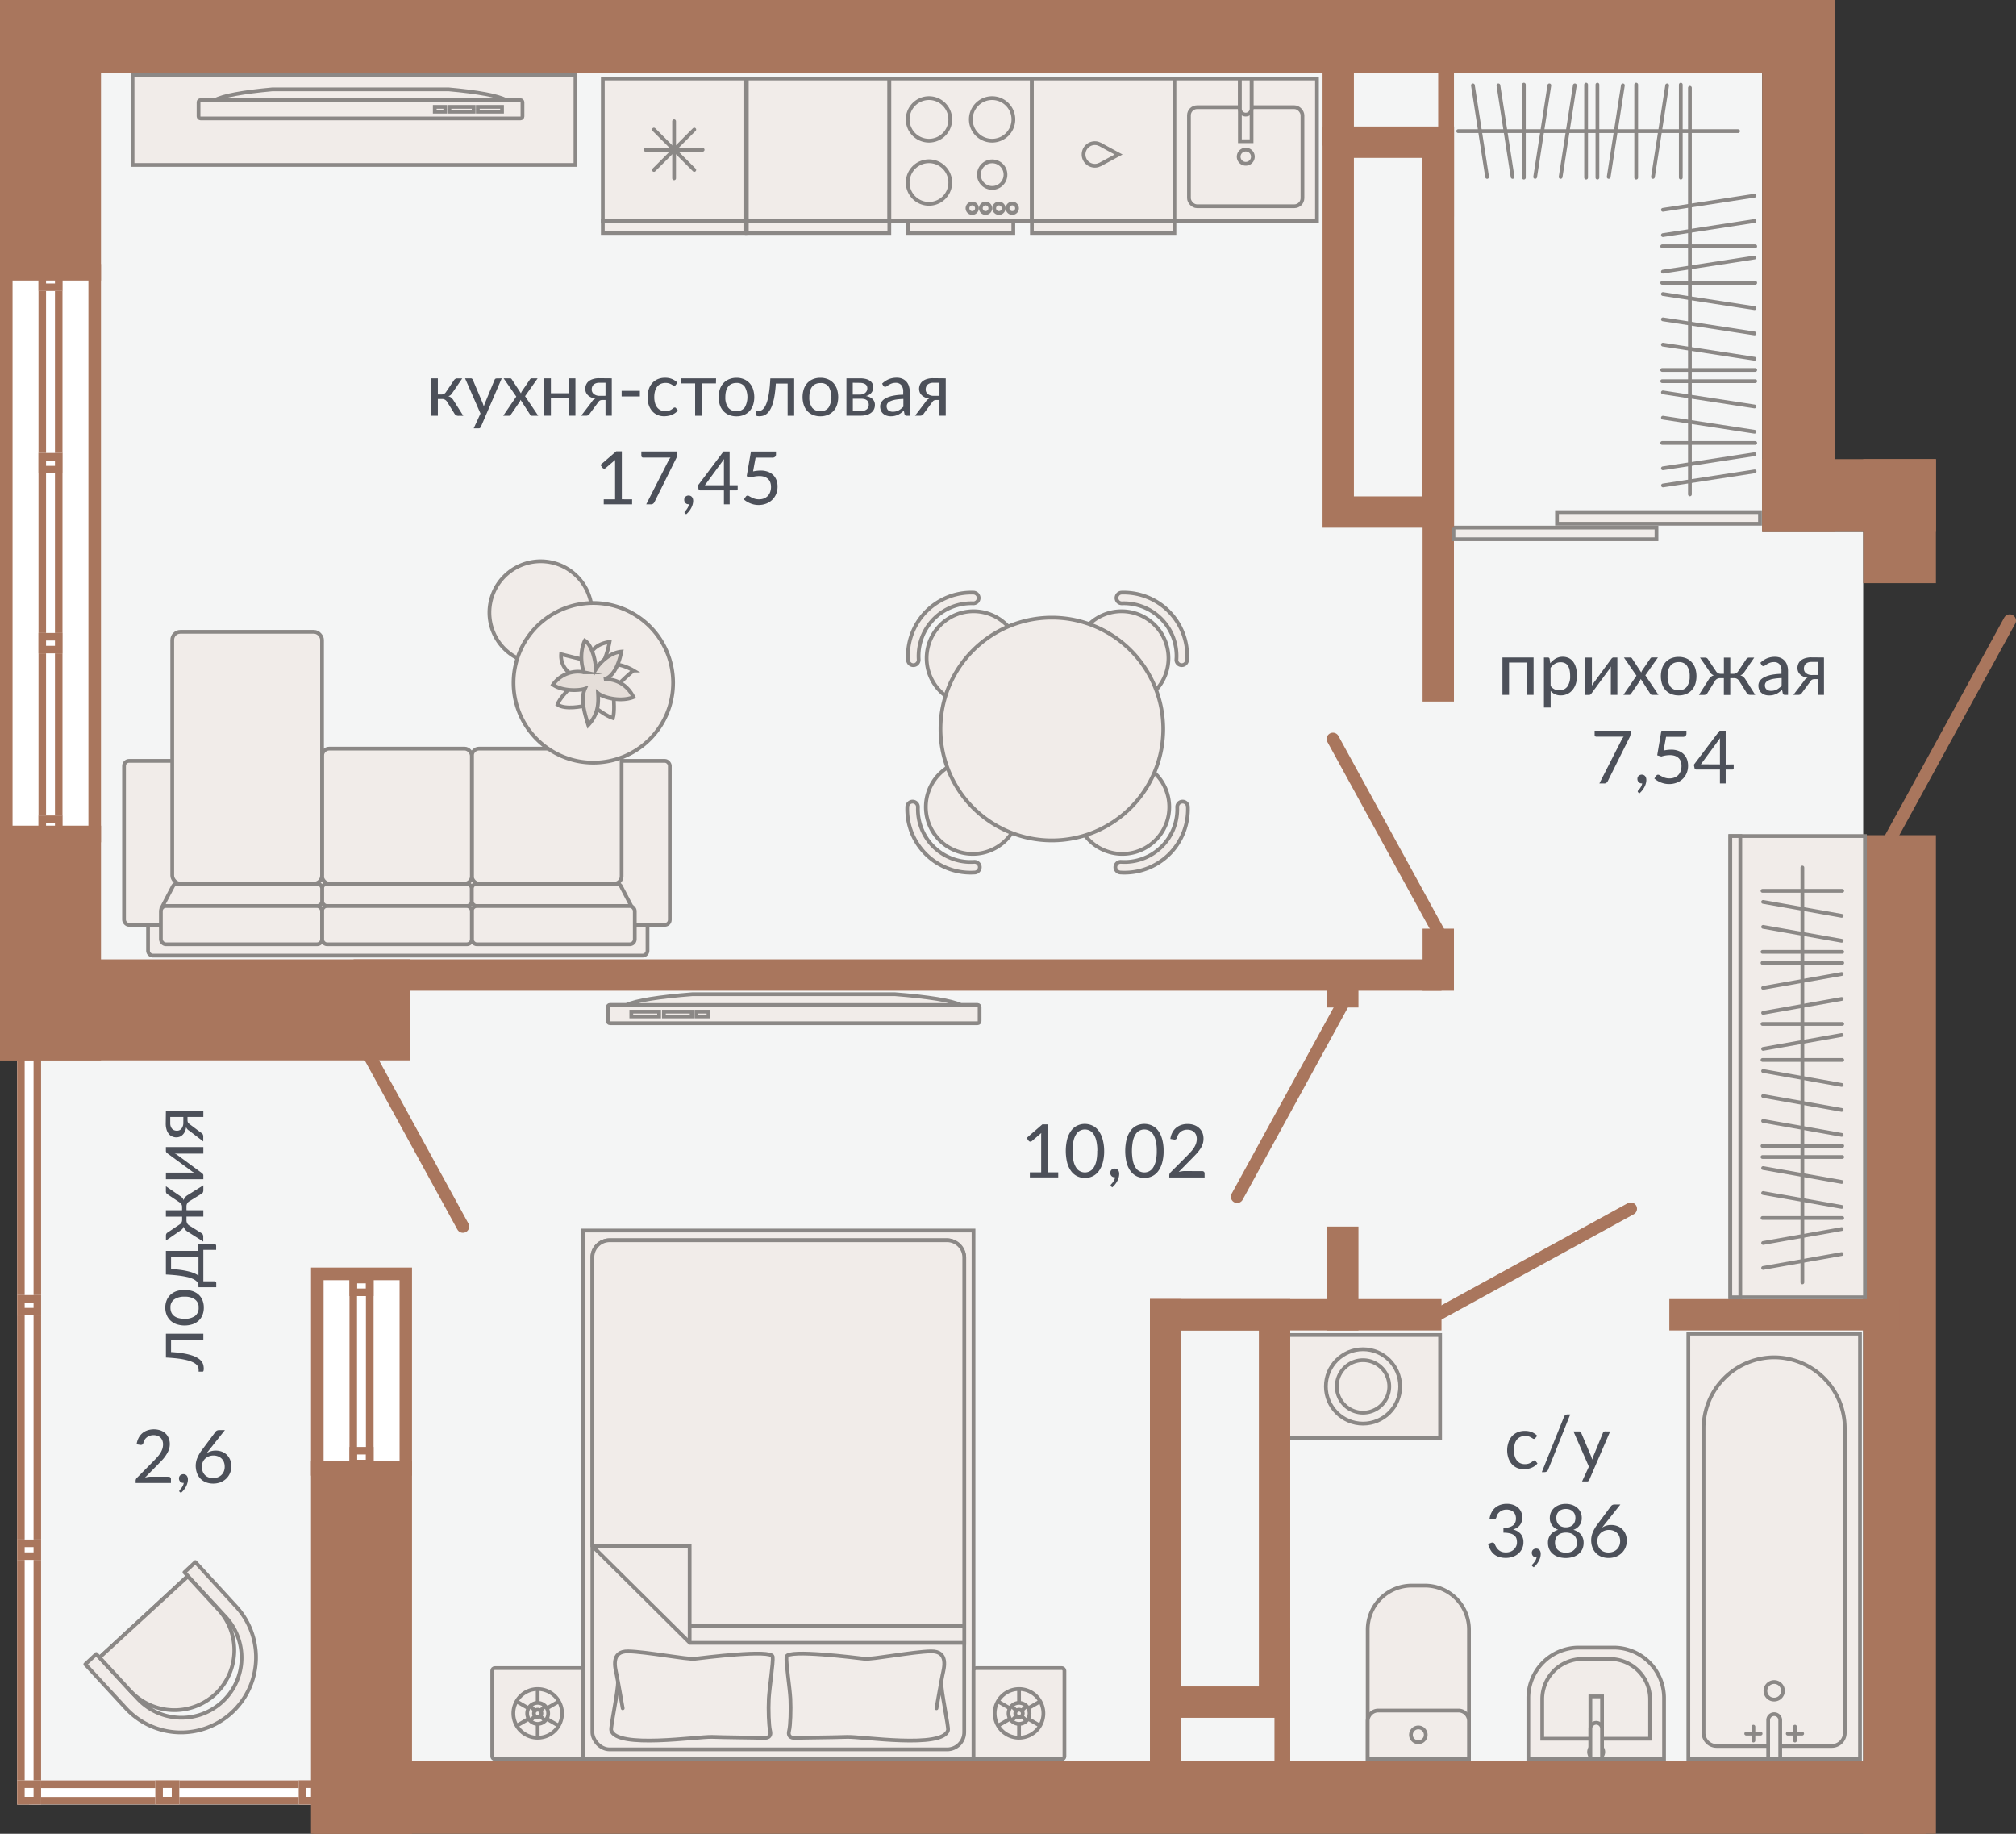 <svg id="Layer_1" data-name="Layer 1" xmlns="http://www.w3.org/2000/svg" width="852.66" height="775.5" viewBox="0 0 852.66 775.5">
  <rect x="0" y="0" width="852.66" height="775.5" fill="#333333" stroke="none"/>
  <defs>
    <style>
      .cls-1 {
        fill: #f4f5f5;
      }

      .cls-1, .cls-10, .cls-2, .cls-3 {
        fill-rule: evenodd;
      }

      .cls-2, .cls-4 {
        fill: #fff;
      }

      .cls-3, .cls-5 {
        fill: #a9765d;
      }

      .cls-11, .cls-12, .cls-14, .cls-6, .cls-9 {
        fill: none;
      }

      .cls-6 {
        stroke: #a9765d;
        stroke-width: 5.31px;
      }

      .cls-11, .cls-12, .cls-6 {
        stroke-linecap: round;
      }

      .cls-11, .cls-6, .cls-9 {
        stroke-miterlimit: 22.93;
      }

      .cls-7 {
        fill: #4c5059;
      }

      .cls-10, .cls-8 {
        fill: #f1ece9;
      }

      .cls-11, .cls-12, .cls-14, .cls-9 {
        stroke: #8b8886;
      }

      .cls-11, .cls-12, .cls-9 {
        stroke-width: 1.59px;
      }

      .cls-12 {
        stroke-linejoin: round;
      }

      .cls-13 {
        fill: #e5ded9;
      }

      .cls-14 {
        stroke-miterlimit: 10;
        stroke-width: 1.59px;
      }
    </style>
  </defs>
  <g>
    <polygon class="cls-1" points="12.31 763.07 657.61 763.07 745.32 763.07 788.03 763.07 788.03 224.93 745.32 224.93 745.32 30.77 12.31 30.77 12.31 763.07"/>
    <polygon class="cls-2" points="7.24 763.07 7.24 752.92 7.24 437.7 17.38 437.7 17.38 752.92 135.98 752.92 135.98 763.07 17.38 763.07 7.24 763.07"/>
    <path class="cls-3" d="M10.43,752.93v7H132.79v-3.77H14.2V440.88H10.43ZM7.24,763.07V437.7H17.38V752.93H136v10.14H7.24Z"/>
    <rect class="cls-4" x="7.24" y="547.67" width="10.14" height="8.61"/>
    <path class="cls-3" d="M10.43,550.85v2.24H14.2v-2.24Zm-3.19,5.42v-8.6H17.38v8.6Z"/>
    <rect class="cls-4" x="7.24" y="651.06" width="10.14" height="8.61"/>
    <path class="cls-3" d="M10.43,654.25v2.23H14.2v-2.23Zm-3.19,5.42v-8.61H17.38v8.61Z"/>
    <rect class="cls-4" x="7.24" y="752.92" width="10.14" height="10.14"/>
    <path class="cls-3" d="M10.43,756.11v3.77H14.2v-3.77Zm-3.19,7V752.92H17.38v10.15Z"/>
    <rect class="cls-4" x="65.69" y="752.92" width="10.14" height="10.14"/>
    <path class="cls-3" d="M68.88,756.11v3.77h3.76v-3.77Zm-3.19,7V752.92H75.83v10.15Z"/>
    <rect class="cls-4" x="126.34" y="752.92" width="10.14" height="10.14"/>
    <path class="cls-3" d="M129.52,756.11v3.77h3.77v-3.77Zm-3.18,7V752.92h10.14v10.15Z"/>
    <rect class="cls-4" x="131.55" y="536.07" width="42.71" height="87.98"/>
    <path class="cls-3" d="M136.86,541.38v77.36H169V541.38Zm-5.31,82.67v-88h42.71v88Z"/>
    <path class="cls-3" d="M151,542.68v74.65h3.77V542.68Zm-3.18,77.83v-81H158v81Z"/>
    <path class="cls-3" d="M151,615.09v2.24h3.77v-2.24Zm-3.18,5.42v-8.6H158v8.6Z"/>
    <path class="cls-3" d="M151,542.68v2.23h3.77v-2.23Zm-3.18,5.42v-8.61H158v8.61Z"/>
    <rect class="cls-5" x="788.03" y="194.16" width="30.77" height="52.46"/>
    <rect class="cls-5" x="788.03" y="353.18" width="30.77" height="422.32"/>
    <rect class="cls-5" x="745.32" width="30.77" height="224.93"/>
    <rect class="cls-5" x="745.32" y="194.16" width="73.48" height="30.77"/>
    <rect class="cls-5" x="132.53" y="744.73" width="682.03" height="30.77"/>
    <rect class="cls-5" x="3.43" width="772.66" height="30.77"/>
    <rect class="cls-5" x="149.55" y="405.71" width="460.13" height="13.26"/>
    <rect class="cls-5" x="486.36" y="549.37" width="123.32" height="13.26"/>
    <rect class="cls-5" x="706.04" y="549.37" width="97.38" height="13.26"/>
    <rect class="cls-5" x="601.68" y="55.5" width="13.26" height="241.18"/>
    <rect class="cls-5" x="601.68" y="392.73" width="13.26" height="26.24"/>
    <rect class="cls-5" x="561.29" y="408.18" width="13.26" height="17.88"/>
    <rect class="cls-5" x="561.29" y="518.71" width="13.26" height="43.92"/>
    <rect class="cls-5" x="486.36" y="549.37" width="13.26" height="199.6"/>
    <rect class="cls-5" x="559.37" y="26.57" width="13.26" height="35.02"/>
    <rect class="cls-5" x="608.28" y="29.45" width="6.67" height="62.16"/>
    <rect class="cls-5" x="539.03" y="688.34" width="6.67" height="62.16"/>
    <rect class="cls-5" y="405.71" width="173.54" height="42.71"/>
    <line class="cls-6" x1="195.78" y1="518.68" x2="152.99" y2="440.58"/>
    <line class="cls-6" x1="850" y1="262.46" x2="797.54" y2="358.22"/>
    <line class="cls-6" x1="689.71" y1="511.16" x2="607.75" y2="556.07"/>
    <line class="cls-6" x1="568.14" y1="424.11" x2="523.24" y2="506.08"/>
    <line class="cls-6" x1="563.76" y1="312.5" x2="608.66" y2="394.47"/>
    <g>
      <path class="cls-7" d="M192,160.8a1.73,1.73,0,0,1,.58-.56,1.4,1.4,0,0,1,.76-.22h2.17l-4.1,6a4.83,4.83,0,0,1-.78,1,3,3,0,0,1-1,.57,3.12,3.12,0,0,1,1.26.63,4.23,4.23,0,0,1,.92,1.1l4.15,6.54h-1.93a1.89,1.89,0,0,1-1.86-1l-3.07-4.92a2.41,2.41,0,0,0-2.2-1.21h-1.71v7.11h-2.79V160h2.79v6.83h1.5a2.2,2.2,0,0,0,1.95-1.06Z"/>
      <path class="cls-7" d="M212.21,160l-8.81,20.47a1.37,1.37,0,0,1-.36.5.91.91,0,0,1-.64.19h-2.06l2.88-6.27L196.7,160h2.4a.85.85,0,0,1,.57.18,1,1,0,0,1,.29.39l4.23,10a10.06,10.06,0,0,1,.42,1.38c.15-.49.31-1,.47-1.39l4.11-9.95a.84.84,0,0,1,.32-.41.83.83,0,0,1,.5-.16Z"/>
      <path class="cls-7" d="M227.65,175.83H225a.77.77,0,0,1-.54-.18,1.52,1.52,0,0,1-.32-.4l-4-6.2c0,.15-.08.29-.13.43a1.44,1.44,0,0,1-.2.39l-3.68,5.38a2.66,2.66,0,0,1-.34.4.66.66,0,0,1-.49.18h-2.48l5.54-8.12L213,160h2.67a.84.84,0,0,1,.5.11,1,1,0,0,1,.28.31l3.89,5.93a3.06,3.06,0,0,1,.39-.87l3.4-5a1.49,1.49,0,0,1,.3-.35.6.6,0,0,1,.4-.13h2.56l-5.32,7.55Z"/>
      <path class="cls-7" d="M243.38,160v15.81h-2.79v-7.4H233v7.4h-2.79V160H233v6.3h7.59V160Z"/>
      <path class="cls-7" d="M258.75,160v15.81H256.1v-6.67h-1.22a3.5,3.5,0,0,0-.72.07,1.63,1.63,0,0,0-.5.2,1.14,1.14,0,0,0-.37.32c-.11.13-.21.28-.33.44l-3.46,4.67a1.88,1.88,0,0,1-.65.73,2.14,2.14,0,0,1-1.12.24H245.8l4.59-6a2.64,2.64,0,0,1,1.48-1.25,6.42,6.42,0,0,1-2-.57,4.66,4.66,0,0,1-1.35-1,3.34,3.34,0,0,1-.76-1.22,4.27,4.27,0,0,1-.23-1.36,4.45,4.45,0,0,1,.32-1.62,3.74,3.74,0,0,1,1-1.44,5.23,5.23,0,0,1,1.82-1,8,8,0,0,1,2.71-.4Zm-2.65,7.38v-5.51h-2.66a3.82,3.82,0,0,0-1.49.26,2.84,2.84,0,0,0-1,.65,2.37,2.37,0,0,0-.52.89,3.09,3.09,0,0,0-.16,1,2.37,2.37,0,0,0,.94,2,4,4,0,0,0,2.56.73Z"/>
      <path class="cls-7" d="M262.92,165.29h7.71v2.36h-7.71Z"/>
      <path class="cls-7" d="M285.77,162.83a1.57,1.57,0,0,1-.25.26.61.61,0,0,1-.35.1.92.92,0,0,1-.51-.2c-.19-.13-.42-.27-.7-.43a5.77,5.77,0,0,0-1-.43,4.84,4.84,0,0,0-1.48-.19,5,5,0,0,0-2.06.41,4,4,0,0,0-1.49,1.19,5.44,5.44,0,0,0-.9,1.89,9.51,9.51,0,0,0-.31,2.48,9.08,9.08,0,0,0,.33,2.56,5.55,5.55,0,0,0,.93,1.87,3.94,3.94,0,0,0,1.45,1.15,4.41,4.41,0,0,0,1.91.4,4.88,4.88,0,0,0,1.67-.24,4.81,4.81,0,0,0,1.09-.54q.42-.3.72-.54a.89.89,0,0,1,.57-.24.62.62,0,0,1,.53.27l.78,1a5.72,5.72,0,0,1-1.17,1.09,6.67,6.67,0,0,1-1.42.76,7.53,7.53,0,0,1-1.58.44,9.4,9.4,0,0,1-1.69.15,7,7,0,0,1-2.75-.55,6.41,6.41,0,0,1-2.21-1.58,7.71,7.71,0,0,1-1.47-2.56,10.5,10.5,0,0,1-.53-3.45,10.36,10.36,0,0,1,.5-3.26,7.2,7.2,0,0,1,1.43-2.58,6.51,6.51,0,0,1,2.33-1.69,7.73,7.73,0,0,1,3.17-.61,7.42,7.42,0,0,1,2.94.54,7,7,0,0,1,2.26,1.52Z"/>
      <path class="cls-7" d="M302.81,162.14h-6.07v13.69H294V162.14h-6.07V160h14.92Z"/>
    </g>
    <path class="cls-7" d="M311.48,159.77a7.92,7.92,0,0,1,3.12.58A6.74,6.74,0,0,1,317,162a7.35,7.35,0,0,1,1.5,2.57,11.18,11.18,0,0,1,0,6.74,7.26,7.26,0,0,1-1.5,2.55,6.63,6.63,0,0,1-2.38,1.64,8.11,8.11,0,0,1-3.12.57,8.25,8.25,0,0,1-3.14-.57,6.55,6.55,0,0,1-2.38-1.64,7.14,7.14,0,0,1-1.51-2.55,11.18,11.18,0,0,1,0-6.74A7.22,7.22,0,0,1,306,162a6.65,6.65,0,0,1,2.38-1.63A8.06,8.06,0,0,1,311.48,159.77Zm0,14.11a4.08,4.08,0,0,0,3.5-1.57,9,9,0,0,0,0-8.78,4.06,4.06,0,0,0-3.5-1.58,4.93,4.93,0,0,0-2.07.41,3.87,3.87,0,0,0-1.46,1.17,5.37,5.37,0,0,0-.88,1.88,10.15,10.15,0,0,0-.29,2.52,7.21,7.21,0,0,0,1.17,4.38A4.12,4.12,0,0,0,311.48,173.88Z"/>
    <g>
      <path class="cls-7" d="M335.9,175.83h-2.77V162.2h-5a48.43,48.43,0,0,1-.56,5.21,24.67,24.67,0,0,1-.9,3.73,10.75,10.75,0,0,1-1.17,2.49,5.85,5.85,0,0,1-1.36,1.49,3.9,3.9,0,0,1-1.46.72,6.07,6.07,0,0,1-1.51.19c-.88,0-1.33-.14-1.33-.42v-1.77h.82a3.38,3.38,0,0,0,1.07-.18,2.89,2.89,0,0,0,1.07-.72,5.74,5.74,0,0,0,1-1.49,13.16,13.16,0,0,0,.88-2.5,32,32,0,0,0,.69-3.73c.19-1.46.34-3.19.44-5.2H335.9Z"/>
      <path class="cls-7" d="M347,159.77a8,8,0,0,1,3.12.58,6.61,6.61,0,0,1,2.37,1.63,7.22,7.22,0,0,1,1.51,2.57,11.18,11.18,0,0,1,0,6.74,7.14,7.14,0,0,1-1.51,2.55,6.51,6.51,0,0,1-2.37,1.64,8.18,8.18,0,0,1-3.12.57,8.26,8.26,0,0,1-3.15-.57,6.63,6.63,0,0,1-2.38-1.64,7.26,7.26,0,0,1-1.5-2.55,11,11,0,0,1,0-6.74,7.35,7.35,0,0,1,1.5-2.57,6.74,6.74,0,0,1,2.38-1.63A8.08,8.08,0,0,1,347,159.77Zm0,14.11a4.06,4.06,0,0,0,3.49-1.57,8.89,8.89,0,0,0,0-8.78A4,4,0,0,0,347,162a4.93,4.93,0,0,0-2.07.41,3.83,3.83,0,0,0-1.47,1.17,5.19,5.19,0,0,0-.87,1.88,10.15,10.15,0,0,0-.29,2.52,7.28,7.28,0,0,0,1.16,4.38A4.15,4.15,0,0,0,347,173.88Z"/>
      <path class="cls-7" d="M363.79,160a9.57,9.57,0,0,1,2.51.29,5.19,5.19,0,0,1,1.72.81,3,3,0,0,1,1,1.19,3.5,3.5,0,0,1,.32,1.47,4.71,4.71,0,0,1-.14,1.08,3.52,3.52,0,0,1-1.45,2,4.72,4.72,0,0,1-1.5.65,5.32,5.32,0,0,1,2.79,1.25,3.31,3.31,0,0,1,1,2.49,4.14,4.14,0,0,1-.46,2,4.21,4.21,0,0,1-1.26,1.43,5.79,5.79,0,0,1-1.88.86,9.49,9.49,0,0,1-2.31.28H358V160Zm-3.12,1.87v5h3a4.09,4.09,0,0,0,1.28-.19,2.93,2.93,0,0,0,1-.55,2.47,2.47,0,0,0,.66-.84,2.59,2.59,0,0,0,.23-1.09,2.5,2.5,0,0,0-.15-.85,1.88,1.88,0,0,0-.54-.73,2.73,2.73,0,0,0-1-.51,4.91,4.91,0,0,0-1.5-.2Zm3.4,12a3.88,3.88,0,0,0,2.47-.73,2.42,2.42,0,0,0,.9-2,2.8,2.8,0,0,0-.17-1,2,2,0,0,0-.56-.81,2.9,2.9,0,0,0-1-.53,6,6,0,0,0-1.58-.18h-3.42v5.26Z"/>
      <path class="cls-7" d="M373.09,162.25a9.23,9.23,0,0,1,2.83-1.89,8.62,8.62,0,0,1,3.35-.62,6,6,0,0,1,2.36.43,4.93,4.93,0,0,1,1.73,1.22,5.13,5.13,0,0,1,1.06,1.89,7.84,7.84,0,0,1,.36,2.43v10.12h-1.23a1.23,1.23,0,0,1-.63-.14.88.88,0,0,1-.34-.52l-.31-1.5a15.2,15.2,0,0,1-1.22,1,6.85,6.85,0,0,1-1.25.74,6.32,6.32,0,0,1-1.39.47,7.67,7.67,0,0,1-1.65.17,5.75,5.75,0,0,1-1.73-.26,4,4,0,0,1-1.41-.77,3.65,3.65,0,0,1-1-1.31,4.57,4.57,0,0,1-.35-1.86,3.38,3.38,0,0,1,.52-1.8,4.49,4.49,0,0,1,1.67-1.54,10.64,10.64,0,0,1,3-1.1,22.62,22.62,0,0,1,4.56-.49v-1.24a4.23,4.23,0,0,0-.8-2.78,2.87,2.87,0,0,0-2.32-1,5,5,0,0,0-1.73.26,6.71,6.71,0,0,0-1.2.58c-.34.21-.63.4-.88.58a1.23,1.23,0,0,1-.72.25.83.83,0,0,1-.48-.14,1.54,1.54,0,0,1-.35-.37Zm9,6.46a23.17,23.17,0,0,0-3.27.3,9.59,9.59,0,0,0-2.2.64,3,3,0,0,0-1.24.92,2,2,0,0,0-.38,1.18,2.7,2.7,0,0,0,.2,1.08,2,2,0,0,0,.56.74,2.24,2.24,0,0,0,.83.42,3.64,3.64,0,0,0,1,.14,5.61,5.61,0,0,0,1.34-.15,5.13,5.13,0,0,0,1.15-.43,6.72,6.72,0,0,0,1-.67,11.13,11.13,0,0,0,1-.89Z"/>
      <path class="cls-7" d="M400,160v15.81h-2.65v-6.67h-1.22a3.5,3.5,0,0,0-.72.07,1.63,1.63,0,0,0-.5.2,1.26,1.26,0,0,0-.37.32l-.33.44-3.46,4.67a1.88,1.88,0,0,1-.65.73,2.12,2.12,0,0,1-1.12.24H387l4.59-6a2.68,2.68,0,0,1,1.48-1.25,6.42,6.42,0,0,1-2-.57,4.66,4.66,0,0,1-1.35-1,3.34,3.34,0,0,1-.76-1.22,4.27,4.27,0,0,1-.23-1.36,4.45,4.45,0,0,1,.32-1.62,3.74,3.74,0,0,1,1-1.44,5.23,5.23,0,0,1,1.82-1,8,8,0,0,1,2.71-.4Zm-2.65,7.38v-5.51h-2.65a3.84,3.84,0,0,0-1.5.26,2.84,2.84,0,0,0-1,.65,2.37,2.37,0,0,0-.52.89,3.4,3.4,0,0,0-.16,1,2.4,2.4,0,0,0,.94,2,4,4,0,0,0,2.56.73Z"/>
    </g>
    <g>
      <path class="cls-7" d="M267.35,211.16v2.12h-12v-2.12h4.8V195.91c0-.46,0-.92,0-1.39l-4,3.42a1,1,0,0,1-.4.21,1,1,0,0,1-.38,0,.8.8,0,0,1-.32-.13.72.72,0,0,1-.22-.2l-.88-1.2,6.67-5.76H263v20.29Z"/>
      <path class="cls-7" d="M286.44,190.92v1.25a2.68,2.68,0,0,1-.12.87,5,5,0,0,1-.23.58l-9.27,18.68a2,2,0,0,1-.56.69,1.48,1.48,0,0,1-.95.29h-2l9.4-18.45a5.32,5.32,0,0,1,.42-.71,5.73,5.73,0,0,1,.47-.63H271.92a.62.62,0,0,1-.46-.21.66.66,0,0,1-.21-.47v-1.89Z"/>
      <path class="cls-7" d="M289.7,217.06a.6.6,0,0,1-.17-.21.52.52,0,0,1,0-.23.38.38,0,0,1,.07-.22,1.56,1.56,0,0,1,.16-.2l.4-.45a6.86,6.86,0,0,0,.95-1.51,4.07,4.07,0,0,0,.31-1h-.2a1.7,1.7,0,0,1-1.32-.54,1.93,1.93,0,0,1-.51-1.38,1.72,1.72,0,0,1,.51-1.25,2,2,0,0,1,2.17-.34,1.56,1.56,0,0,1,.6.48,1.88,1.88,0,0,1,.37.7,2.93,2.93,0,0,1,.13.86,5.82,5.82,0,0,1-.2,1.46,6.73,6.73,0,0,1-.58,1.5,8.46,8.46,0,0,1-.93,1.45,9.41,9.41,0,0,1-1.24,1.29Z"/>
      <path class="cls-7" d="M312,205.21v1.59a.64.64,0,0,1-.15.43.59.59,0,0,1-.46.17h-2.78v5.88h-2.43V207.4h-9.93a.83.83,0,0,1-.83-.63l-.28-1.42L306,190.92h2.59v14.29Zm-5.82,0V196c0-.27,0-.57,0-.89s.05-.65.09-1l-8.15,11.09Z"/>
      <path class="cls-7" d="M318.51,199.36a15.29,15.29,0,0,1,3.21-.37,8.63,8.63,0,0,1,3.09.51,6.23,6.23,0,0,1,2.24,1.42,6,6,0,0,1,1.36,2.14,7.54,7.54,0,0,1,.46,2.68,8.11,8.11,0,0,1-.62,3.22,7.23,7.23,0,0,1-1.7,2.46A7.36,7.36,0,0,1,324,213a8.87,8.87,0,0,1-3.17.55,9,9,0,0,1-1.89-.19,9.81,9.81,0,0,1-1.69-.53,10.53,10.53,0,0,1-1.46-.75,7.43,7.43,0,0,1-1.18-.89l.85-1.18a.88.88,0,0,1,.74-.41,1.36,1.36,0,0,1,.7.24,10.72,10.72,0,0,0,1,.54,8.22,8.22,0,0,0,1.32.54,6,6,0,0,0,1.8.24,5.63,5.63,0,0,0,2.11-.37,4.68,4.68,0,0,0,1.61-1.07,4.85,4.85,0,0,0,1-1.66,6.21,6.21,0,0,0,.36-2.17,5.59,5.59,0,0,0-.31-1.89,3.75,3.75,0,0,0-.92-1.44,4.27,4.27,0,0,0-1.54-.92,6.36,6.36,0,0,0-2.15-.32,10.87,10.87,0,0,0-1.76.14,11.15,11.15,0,0,0-1.86.45l-1.75-.52,1.8-10.45h10.59v1.21a1.38,1.38,0,0,1-.36,1,1.74,1.74,0,0,1-1.26.38h-7Z"/>
    </g>
    <g>
      <path class="cls-7" d="M447.57,495.78v2.12h-12v-2.12h4.79V480.53c0-.46,0-.92.05-1.39l-4,3.42a.81.81,0,0,1-.41.21.93.93,0,0,1-.37,0,.75.75,0,0,1-.32-.13.77.77,0,0,1-.23-.2l-.87-1.2,6.66-5.76h2.27v20.29Z"/>
      <path class="cls-7" d="M467,486.73a18.17,18.17,0,0,1-.63,5.08,10.79,10.79,0,0,1-1.73,3.55,7,7,0,0,1-2.58,2.09,7.5,7.5,0,0,1-3.19.69,7.4,7.4,0,0,1-3.19-.69,7,7,0,0,1-2.57-2.09,10.59,10.59,0,0,1-1.72-3.55,21.16,21.16,0,0,1,0-10.17,10.7,10.7,0,0,1,1.72-3.57,6.82,6.82,0,0,1,2.57-2.09,7.4,7.4,0,0,1,3.19-.69A7.5,7.5,0,0,1,462,476a6.85,6.85,0,0,1,2.58,2.09,10.9,10.9,0,0,1,1.73,3.57A18.25,18.25,0,0,1,467,486.73Zm-2.89,0a18.05,18.05,0,0,0-.43-4.3,8.49,8.49,0,0,0-1.15-2.8,4.36,4.36,0,0,0-1.68-1.52,4.51,4.51,0,0,0-4,0,4.18,4.18,0,0,0-1.66,1.52,8.49,8.49,0,0,0-1.15,2.8,21.67,21.67,0,0,0,0,8.59,8.52,8.52,0,0,0,1.15,2.79,4.18,4.18,0,0,0,1.66,1.52,4.43,4.43,0,0,0,4,0,4.36,4.36,0,0,0,1.68-1.52,8.52,8.52,0,0,0,1.15-2.79A18,18,0,0,0,464.06,486.73Z"/>
      <path class="cls-7" d="M469.91,501.68a.72.72,0,0,1-.17-.2.57.57,0,0,1,0-.24.4.4,0,0,1,.07-.22,1,1,0,0,1,.16-.2c.1-.11.24-.26.4-.45a6.89,6.89,0,0,0,.49-.67,5.55,5.55,0,0,0,.46-.84,4,4,0,0,0,.3-1h-.2a1.73,1.73,0,0,1-1.32-.54,1.93,1.93,0,0,1-.51-1.38,1.72,1.72,0,0,1,.51-1.25,1.82,1.82,0,0,1,1.35-.51,2,2,0,0,1,.83.17,1.66,1.66,0,0,1,.6.48,2.23,2.23,0,0,1,.37.7,3,3,0,0,1,.12.87,5.78,5.78,0,0,1-.19,1.45,7.26,7.26,0,0,1-.58,1.5,9.87,9.87,0,0,1-.93,1.45,8.44,8.44,0,0,1-1.25,1.29Z"/>
      <path class="cls-7" d="M492.14,486.73a17.79,17.79,0,0,1-.64,5.08,10.59,10.59,0,0,1-1.72,3.55,7,7,0,0,1-2.58,2.09,7.74,7.74,0,0,1-6.39,0,7.07,7.07,0,0,1-2.56-2.09,10.59,10.59,0,0,1-1.72-3.55,21.16,21.16,0,0,1,0-10.17,10.7,10.7,0,0,1,1.72-3.57,6.87,6.87,0,0,1,2.56-2.09,7.74,7.74,0,0,1,6.39,0,6.85,6.85,0,0,1,2.58,2.09,10.7,10.7,0,0,1,1.72,3.57A17.86,17.86,0,0,1,492.14,486.73Zm-2.89,0a18.05,18.05,0,0,0-.43-4.3,8.71,8.71,0,0,0-1.15-2.8,4.36,4.36,0,0,0-1.68-1.52,4.51,4.51,0,0,0-4,0,4.27,4.27,0,0,0-1.67,1.52,8.72,8.72,0,0,0-1.14,2.8,21.67,21.67,0,0,0,0,8.59,8.75,8.75,0,0,0,1.14,2.79,4.27,4.27,0,0,0,1.67,1.52,4.43,4.43,0,0,0,4,0,4.36,4.36,0,0,0,1.68-1.52,8.75,8.75,0,0,0,1.15-2.79A18,18,0,0,0,489.25,486.73Z"/>
      <path class="cls-7" d="M508.48,495.26a.93.93,0,0,1,1,1v1.68H494.54V497a1.7,1.7,0,0,1,.12-.61,2,2,0,0,1,.39-.58l7.17-7.19q.88-.9,1.62-1.74a12.16,12.16,0,0,0,1.25-1.68,7.72,7.72,0,0,0,.79-1.71,5.88,5.88,0,0,0,.29-1.85,4.36,4.36,0,0,0-.32-1.72,3.31,3.31,0,0,0-.85-1.23,3.53,3.53,0,0,0-1.27-.72,5,5,0,0,0-1.57-.24,4.68,4.68,0,0,0-1.58.25,4,4,0,0,0-1.27.69,4.23,4.23,0,0,0-.93,1.05,4.18,4.18,0,0,0-.53,1.35,1.29,1.29,0,0,1-.51.72,1.39,1.39,0,0,1-.9.1l-1.45-.25a8.15,8.15,0,0,1,.85-2.7,6.49,6.49,0,0,1,1.59-2,6.82,6.82,0,0,1,2.2-1.21,8.49,8.49,0,0,1,2.67-.41,8.18,8.18,0,0,1,2.65.42,6.21,6.21,0,0,1,2.14,1.23,5.71,5.71,0,0,1,1.42,1.95,6.46,6.46,0,0,1,.51,2.63,6.91,6.91,0,0,1-.37,2.31,9.05,9.05,0,0,1-1,2,16.65,16.65,0,0,1-1.47,1.89c-.56.61-1.15,1.23-1.77,1.85l-5.9,6a10.87,10.87,0,0,1,1.26-.27,7.69,7.69,0,0,1,1.23-.11Z"/>
    </g>
    <g>
      <path class="cls-7" d="M649.36,608.15a1.57,1.57,0,0,1-.25.26.61.61,0,0,1-.35.09.92.92,0,0,1-.51-.19c-.19-.13-.42-.27-.7-.43a5.1,5.1,0,0,0-1-.43,4.81,4.81,0,0,0-1.47-.19,4.77,4.77,0,0,0-2.06.41,4,4,0,0,0-1.5,1.19,5.35,5.35,0,0,0-.9,1.89,10.4,10.4,0,0,0,0,5,5.55,5.55,0,0,0,.93,1.87,4,4,0,0,0,1.45,1.15,4.41,4.41,0,0,0,1.91.4,4.88,4.88,0,0,0,1.67-.24,4.81,4.81,0,0,0,1.09-.54q.44-.3.72-.54a.89.89,0,0,1,.57-.24.61.61,0,0,1,.53.27l.78,1a5.72,5.72,0,0,1-1.17,1.09,7.36,7.36,0,0,1-1.41.76,7.8,7.8,0,0,1-1.59.44,9.37,9.37,0,0,1-1.68.14,7,7,0,0,1-2.76-.54,6.31,6.31,0,0,1-2.21-1.59,7.38,7.38,0,0,1-1.46-2.55,10.24,10.24,0,0,1-.54-3.45A10.36,10.36,0,0,1,638,610a7.2,7.2,0,0,1,1.43-2.58,6.51,6.51,0,0,1,2.33-1.69,7.73,7.73,0,0,1,3.17-.61,7.5,7.5,0,0,1,3,.54,6.83,6.83,0,0,1,2.25,1.52Z"/>
      <path class="cls-7" d="M654.79,621.47a1.61,1.61,0,0,1-.63.82,1.73,1.73,0,0,1-.89.26H652.1l9.38-23.36a1.68,1.68,0,0,1,.57-.77,1.58,1.58,0,0,1,.89-.26h1.18Z"/>
      <path class="cls-7" d="M681,605.34l-8.82,20.47a1.35,1.35,0,0,1-.35.5.94.94,0,0,1-.65.19h-2.06l2.89-6.27-6.52-14.89h2.4a.85.85,0,0,1,.57.18,1,1,0,0,1,.29.39l4.23,10c.16.44.3.9.42,1.37.14-.48.3-1,.47-1.38l4.1-10a.91.91,0,0,1,.32-.41.84.84,0,0,1,.51-.16Z"/>
    </g>
    <g>
      <path class="cls-7" d="M630,642.29a8.29,8.29,0,0,1,.85-2.71,6.39,6.39,0,0,1,1.58-2,6.82,6.82,0,0,1,2.2-1.21,8.32,8.32,0,0,1,2.68-.41,8.18,8.18,0,0,1,2.62.4,6.14,6.14,0,0,1,2.07,1.16,5.4,5.4,0,0,1,1.35,1.81,5.64,5.64,0,0,1,.48,2.35,6.18,6.18,0,0,1-.27,1.9,4.45,4.45,0,0,1-.78,1.46,4.66,4.66,0,0,1-1.23,1.06,7.41,7.41,0,0,1-1.61.72,5.94,5.94,0,0,1,3.29,1.93,5.27,5.27,0,0,1,1.1,3.41,6.2,6.2,0,0,1-2.18,4.87,7.24,7.24,0,0,1-2.37,1.33,8.8,8.8,0,0,1-2.89.46,9.17,9.17,0,0,1-3-.45,6.3,6.3,0,0,1-2.14-1.22,6.51,6.51,0,0,1-1.43-1.85,13.09,13.09,0,0,1-.95-2.32l1.2-.5a1.54,1.54,0,0,1,.91-.11.92.92,0,0,1,.65.52q.2.44.51,1.05a5.14,5.14,0,0,0,.83,1.17,4.46,4.46,0,0,0,1.35,1,4.86,4.86,0,0,0,2.08.39,5.22,5.22,0,0,0,2.06-.38,4.56,4.56,0,0,0,1.46-1,4.12,4.12,0,0,0,.89-1.35,4.19,4.19,0,0,0,.29-1.49,5.72,5.72,0,0,0-.23-1.65,2.83,2.83,0,0,0-.88-1.3,4.47,4.47,0,0,0-1.75-.85,10.83,10.83,0,0,0-2.87-.32v-2a9,9,0,0,0,2.45-.31,4.84,4.84,0,0,0,1.64-.81,3.17,3.17,0,0,0,.92-1.24,4.21,4.21,0,0,0,.29-1.59,4.34,4.34,0,0,0-.31-1.68,3.22,3.22,0,0,0-.83-1.19,3.53,3.53,0,0,0-1.26-.7,5.15,5.15,0,0,0-3.14,0,4.28,4.28,0,0,0-1.28.7,4.06,4.06,0,0,0-.93,1,4.75,4.75,0,0,0-.53,1.34,1.32,1.32,0,0,1-.5.73,1.4,1.4,0,0,1-.88.1Z"/>
      <path class="cls-7" d="M648.14,662.38a.81.81,0,0,1-.18-.21.53.53,0,0,1,0-.23.38.38,0,0,1,.07-.22,1.56,1.56,0,0,1,.16-.2l.4-.45a6.86,6.86,0,0,0,1-1.51,4.48,4.48,0,0,0,.31-1,.18.18,0,0,1-.1,0h-.11a1.73,1.73,0,0,1-1.32-.54,2,2,0,0,1-.5-1.38,1.75,1.75,0,0,1,.5-1.25,2.07,2.07,0,0,1,2.18-.34,1.56,1.56,0,0,1,.6.48,2,2,0,0,1,.37.7,2.93,2.93,0,0,1,.12.86,5.8,5.8,0,0,1-.19,1.46,6.73,6.73,0,0,1-.58,1.5,8.39,8.39,0,0,1-.93,1.44,8.51,8.51,0,0,1-1.25,1.3Z"/>
      <path class="cls-7" d="M665.44,646.94a6.21,6.21,0,0,1,3.22,2,5.49,5.49,0,0,1,1.12,3.56,6.16,6.16,0,0,1-.55,2.65,5.84,5.84,0,0,1-1.55,2,6.7,6.7,0,0,1-2.38,1.27,10.6,10.6,0,0,1-6.11,0,6.75,6.75,0,0,1-2.39-1.27,5.72,5.72,0,0,1-1.55-2,6.31,6.31,0,0,1-.54-2.65,5.49,5.49,0,0,1,1.12-3.56,6.22,6.22,0,0,1,3.21-2,5.07,5.07,0,0,1-3.55-5.07,5.62,5.62,0,0,1,.48-2.31,5.49,5.49,0,0,1,1.37-1.87,6.62,6.62,0,0,1,2.13-1.25,8.09,8.09,0,0,1,2.77-.45,8.17,8.17,0,0,1,2.77.45,6.41,6.41,0,0,1,2.13,1.25,5.39,5.39,0,0,1,1.38,1.87,5.62,5.62,0,0,1,.48,2.31,5.09,5.09,0,0,1-3.56,5.07Zm-3.2,9.69a6,6,0,0,0,2-.3,4.11,4.11,0,0,0,1.47-.86,3.65,3.65,0,0,0,.92-1.33,4.44,4.44,0,0,0,.32-1.7,4.76,4.76,0,0,0-.38-2,3.72,3.72,0,0,0-1-1.33,4.13,4.13,0,0,0-1.49-.76,6.61,6.61,0,0,0-3.53,0,4.13,4.13,0,0,0-1.49.76,3.61,3.61,0,0,0-1,1.33,4.76,4.76,0,0,0-.38,2,4.26,4.26,0,0,0,.32,1.7,3.65,3.65,0,0,0,.92,1.33,4.11,4.11,0,0,0,1.47.86A5.91,5.91,0,0,0,662.24,656.63Zm0-18.49a4.72,4.72,0,0,0-1.75.3,3.36,3.36,0,0,0-2,2,4.21,4.21,0,0,0-.26,1.47,4.91,4.91,0,0,0,.22,1.48,3.51,3.51,0,0,0,.7,1.27,3.46,3.46,0,0,0,1.26.89,4.72,4.72,0,0,0,1.86.34,4.77,4.77,0,0,0,1.87-.34,3.54,3.54,0,0,0,1.26-.89,3.51,3.51,0,0,0,.7-1.27,5.25,5.25,0,0,0,.22-1.48,4.21,4.21,0,0,0-.26-1.47,3.3,3.3,0,0,0-.77-1.2,3.34,3.34,0,0,0-1.26-.81A4.73,4.73,0,0,0,662.24,638.14Z"/>
      <path class="cls-7" d="M678.69,644.62l-.57.72-.52.7a6.31,6.31,0,0,1,1.75-.85,7.14,7.14,0,0,1,2.07-.29,7.44,7.44,0,0,1,2.56.44,6.13,6.13,0,0,1,2.1,1.3,6,6,0,0,1,1.43,2.09,7.21,7.21,0,0,1,.53,2.83,7.34,7.34,0,0,1-.56,2.87,7,7,0,0,1-1.57,2.31,7.29,7.29,0,0,1-2.42,1.55,8.43,8.43,0,0,1-3.11.56,8.26,8.26,0,0,1-3.06-.54,6.48,6.48,0,0,1-2.33-1.53,6.82,6.82,0,0,1-1.49-2.4,9,9,0,0,1-.52-3.16,8.69,8.69,0,0,1,.65-3.13,15.06,15.06,0,0,1,2.07-3.55l5.68-7.63a1.63,1.63,0,0,1,.6-.48,1.9,1.9,0,0,1,.88-.19h2.47Zm1.63,11.92a5.51,5.51,0,0,0,2-.36,4.5,4.5,0,0,0,1.56-1,4.33,4.33,0,0,0,1-1.51,5,5,0,0,0,.35-1.91,5.4,5.4,0,0,0-.34-2,4.07,4.07,0,0,0-1-1.5,4.29,4.29,0,0,0-1.5-.94,5.41,5.41,0,0,0-1.92-.33,5.25,5.25,0,0,0-2,.38,4.78,4.78,0,0,0-1.54,1,4.56,4.56,0,0,0-1,1.5,4.87,4.87,0,0,0-.33,1.77,5.86,5.86,0,0,0,.31,2,4.35,4.35,0,0,0,.91,1.53,4.24,4.24,0,0,0,1.47,1A5.34,5.34,0,0,0,680.32,656.54Z"/>
    </g>
    <g>
      <path class="cls-7" d="M648.62,293.86h-2.79V280.18h-7.59v13.68h-2.79V278.05h13.17Z"/>
      <path class="cls-7" d="M655.67,280.5a8.34,8.34,0,0,1,2.31-2,6,6,0,0,1,3-.75,5.71,5.71,0,0,1,2.48.53,5,5,0,0,1,1.89,1.54,7.4,7.4,0,0,1,1.2,2.54,13.06,13.06,0,0,1,.42,3.48,11,11,0,0,1-.46,3.25,8.17,8.17,0,0,1-1.35,2.61,6.27,6.27,0,0,1-5,2.36,5.43,5.43,0,0,1-4.32-1.86v7H653V278.05h1.67a.68.68,0,0,1,.73.58Zm.15,9.56a4.49,4.49,0,0,0,1.67,1.45,4.71,4.71,0,0,0,2,.42,4,4,0,0,0,3.41-1.58,7.36,7.36,0,0,0,1.18-4.49,11.41,11.41,0,0,0-.27-2.66,5.21,5.21,0,0,0-.79-1.81,3,3,0,0,0-1.26-1,4.19,4.19,0,0,0-1.7-.33,4.51,4.51,0,0,0-2.38.62,6.79,6.79,0,0,0-1.88,1.77Z"/>
      <path class="cls-7" d="M684.06,278.05v15.81h-2.77V283.13c0-.21,0-.44,0-.67s0-.48.07-.72a5,5,0,0,1-.28.57,4.53,4.53,0,0,1-.29.49l-7.63,10.38a3.1,3.1,0,0,1-.43.47.88.88,0,0,1-.57.23H670.5V278.07h2.79v10.74c0,.19,0,.41,0,.64s0,.48-.07.71c.09-.19.18-.38.28-.55a5.5,5.5,0,0,1,.28-.48l7.63-10.37a2.18,2.18,0,0,1,.44-.48.86.86,0,0,1,.57-.23Z"/>
      <path class="cls-7" d="M701.45,293.86h-2.67a.77.77,0,0,1-.54-.18,1.66,1.66,0,0,1-.32-.39l-4-6.2c0,.15-.08.29-.13.43a1.25,1.25,0,0,1-.2.38l-3.68,5.39a4.24,4.24,0,0,1-.33.39.68.68,0,0,1-.5.18h-2.48l5.54-8.11-5.32-7.7h2.67a.9.9,0,0,1,.5.11,1.11,1.11,0,0,1,.28.32l3.89,5.93a3,3,0,0,1,.39-.88l3.4-5a1.31,1.31,0,0,1,.3-.35.61.61,0,0,1,.4-.14h2.56l-5.32,7.56Z"/>
    </g>
    <path class="cls-7" d="M710,277.8a8.18,8.18,0,0,1,3.12.58,6.63,6.63,0,0,1,2.37,1.64,7.14,7.14,0,0,1,1.51,2.57,11.15,11.15,0,0,1,0,6.73,7.18,7.18,0,0,1-1.51,2.56,6.49,6.49,0,0,1-2.37,1.63,8.18,8.18,0,0,1-3.12.57,8.26,8.26,0,0,1-3.15-.57,6.61,6.61,0,0,1-2.38-1.63,7.31,7.31,0,0,1-1.5-2.56,11.15,11.15,0,0,1,0-6.73,7.27,7.27,0,0,1,1.5-2.57,6.76,6.76,0,0,1,2.38-1.64A8.26,8.26,0,0,1,710,277.8Zm0,14.11a4,4,0,0,0,3.49-1.57,7.23,7.23,0,0,0,1.16-4.37,7.31,7.31,0,0,0-1.16-4.4A4,4,0,0,0,710,280a4.78,4.78,0,0,0-2.07.41,3.83,3.83,0,0,0-1.47,1.17,5.11,5.11,0,0,0-.87,1.88,10.15,10.15,0,0,0-.29,2.52,7.23,7.23,0,0,0,1.16,4.37A4.12,4.12,0,0,0,710,291.91Z"/>
    <g>
      <path class="cls-7" d="M742.37,293.86h-1.94a2.27,2.27,0,0,1-1.15-.23,1.54,1.54,0,0,1-.61-.73L735.59,288a2.45,2.45,0,0,0-2.2-1.22H731.8v7.12h-2.7v-7.12h-1.57a2.72,2.72,0,0,0-1.28.31,2.46,2.46,0,0,0-.93.91l-3.07,4.92a1.69,1.69,0,0,1-.63.73,2.27,2.27,0,0,1-1.15.23h-1.92l4.15-6.54a4.23,4.23,0,0,1,.92-1.1,3.53,3.53,0,0,1,1.27-.64,2.75,2.75,0,0,1-1-.56,4.41,4.41,0,0,1-.77-.94l-4.12-6h2.18a1.36,1.36,0,0,1,.74.21,1.64,1.64,0,0,1,.51.57l3.36,5a2.57,2.57,0,0,0,.82.79,2.34,2.34,0,0,0,1.14.27h1.36v-6.84h2.7v6.84h1.33a2.19,2.19,0,0,0,2-1.06l3.36-5a1.67,1.67,0,0,1,.52-.57,1.39,1.39,0,0,1,.75-.21h2.18l-4.12,6a4.41,4.41,0,0,1-.77.94,2.75,2.75,0,0,1-1,.56,3.41,3.41,0,0,1,1.26.64,4.26,4.26,0,0,1,.93,1.1Z"/>
      <path class="cls-7" d="M744.55,280.29a8.89,8.89,0,0,1,2.83-1.89,8.62,8.62,0,0,1,3.35-.63,6,6,0,0,1,2.36.44,4.8,4.8,0,0,1,1.73,1.22,5.13,5.13,0,0,1,1.06,1.89,7.79,7.79,0,0,1,.36,2.43v10.11H755a1.23,1.23,0,0,1-.63-.13.91.91,0,0,1-.34-.52l-.31-1.5a15,15,0,0,1-1.22,1,6.38,6.38,0,0,1-1.25.75,6.89,6.89,0,0,1-1.39.47,7.7,7.7,0,0,1-1.65.16,5.74,5.74,0,0,1-1.73-.25,4.08,4.08,0,0,1-1.42-.78,3.62,3.62,0,0,1-1-1.3,4.64,4.64,0,0,1-.35-1.86,3.44,3.44,0,0,1,.52-1.81,4.39,4.39,0,0,1,1.67-1.53,10.94,10.94,0,0,1,3-1.11,24.17,24.17,0,0,1,4.56-.49v-1.23a4.24,4.24,0,0,0-.8-2.79,2.91,2.91,0,0,0-2.33-.94,5,5,0,0,0-1.72.26,6.09,6.09,0,0,0-1.2.58c-.34.21-.63.4-.88.57a1.25,1.25,0,0,1-.72.26.81.81,0,0,1-.49-.15,1.46,1.46,0,0,1-.34-.36Zm9,6.46a23.17,23.17,0,0,0-3.27.3,9.15,9.15,0,0,0-2.2.63,3.11,3.11,0,0,0-1.24.92,2,2,0,0,0-.38,1.19,2.7,2.7,0,0,0,.2,1.08,2,2,0,0,0,.56.74,2.28,2.28,0,0,0,.82.42,3.77,3.77,0,0,0,1,.13,5.61,5.61,0,0,0,1.34-.15,5.1,5.1,0,0,0,1.15-.42,7.32,7.32,0,0,0,1-.68,9.74,9.74,0,0,0,1-.89Z"/>
      <path class="cls-7" d="M771.44,278.05v15.81h-2.65V287.2h-1.22a2.92,2.92,0,0,0-.72.07,1.63,1.63,0,0,0-.5.2,1.23,1.23,0,0,0-.37.31l-.33.45-3.46,4.67a2,2,0,0,1-.65.73,2.15,2.15,0,0,1-1.12.23h-1.93l4.59-6a2.76,2.76,0,0,1,1.48-1.25,6.43,6.43,0,0,1-2-.56,4.66,4.66,0,0,1-1.35-1,3.51,3.51,0,0,1-.76-1.22,4.27,4.27,0,0,1-.23-1.36,4.45,4.45,0,0,1,.32-1.62,3.7,3.7,0,0,1,1-1.45,5.56,5.56,0,0,1,1.82-1,8.24,8.24,0,0,1,2.71-.4Zm-2.65,7.39v-5.51h-2.66a3.84,3.84,0,0,0-1.49.25,2.86,2.86,0,0,0-1,.66,2.37,2.37,0,0,0-.52.89,3,3,0,0,0-.16,1,2.38,2.38,0,0,0,.94,2,4.1,4.1,0,0,0,2.56.73Z"/>
    </g>
    <g>
      <path class="cls-7" d="M689.63,309v1.25a2.71,2.71,0,0,1-.12.88,4.78,4.78,0,0,1-.23.57L680,330.33a2,2,0,0,1-.56.7,1.49,1.49,0,0,1-1,.29h-2l9.4-18.45a6.19,6.19,0,0,1,.42-.72,5.61,5.61,0,0,1,.47-.62H675.11a.66.66,0,0,1-.47-.21.69.69,0,0,1-.2-.48V309Z"/>
      <path class="cls-7" d="M692.89,335.09a.58.58,0,0,1-.17-.2.52.52,0,0,1-.05-.23.36.36,0,0,1,.07-.22,1.56,1.56,0,0,1,.16-.2l.4-.46a5.39,5.39,0,0,0,.49-.66,6.72,6.72,0,0,0,.46-.84,4.14,4.14,0,0,0,.31-1l-.1,0h-.1a1.7,1.7,0,0,1-1.32-.54,1.93,1.93,0,0,1-.51-1.38,1.71,1.71,0,0,1,.51-1.25,2,2,0,0,1,2.17-.34,1.63,1.63,0,0,1,.6.47,2,2,0,0,1,.37.7,3,3,0,0,1,.13.87,5.89,5.89,0,0,1-.2,1.46,7.13,7.13,0,0,1-.58,1.5,8.79,8.79,0,0,1-.93,1.44,8.94,8.94,0,0,1-1.24,1.3Z"/>
      <path class="cls-7" d="M703.59,317.4a15.51,15.51,0,0,1,3.22-.38,8.48,8.48,0,0,1,3.09.52,6.18,6.18,0,0,1,2.24,1.42,5.94,5.94,0,0,1,1.36,2.13,7.83,7.83,0,0,1,.46,2.69,8,8,0,0,1-.62,3.21,7.27,7.27,0,0,1-1.7,2.46,7.39,7.39,0,0,1-2.55,1.57,9.14,9.14,0,0,1-3.17.55,8.9,8.9,0,0,1-1.89-.2,9.53,9.53,0,0,1-1.69-.52,10,10,0,0,1-1.46-.75,8.78,8.78,0,0,1-1.19-.89l.86-1.19a.85.85,0,0,1,.73-.4,1.39,1.39,0,0,1,.71.24c.26.16.57.34,1,.54a7.52,7.52,0,0,0,1.32.54,5.94,5.94,0,0,0,1.8.24,5.66,5.66,0,0,0,2.11-.38,4.52,4.52,0,0,0,1.6-1.06,4.75,4.75,0,0,0,1-1.67,6.13,6.13,0,0,0,.36-2.17,5.58,5.58,0,0,0-.3-1.88,3.67,3.67,0,0,0-.92-1.44,4.22,4.22,0,0,0-1.54-.92,6.35,6.35,0,0,0-2.15-.33,12.13,12.13,0,0,0-1.76.14,13.21,13.21,0,0,0-1.86.45l-1.75-.51L702.67,309h10.6v1.22a1.34,1.34,0,0,1-.37,1,1.7,1.7,0,0,1-1.25.38h-7Z"/>
      <path class="cls-7" d="M733.26,323.25v1.59a.6.6,0,0,1-.15.42.56.56,0,0,1-.46.17h-2.78v5.89h-2.43v-5.89h-9.93a.83.83,0,0,1-.53-.18.72.72,0,0,1-.29-.44l-.28-1.42L727.28,309h2.59v14.3Zm-5.82,0V314c0-.28,0-.57,0-.89s0-.65.09-1l-8.14,11.1Z"/>
    </g>
    <g>
      <path class="cls-7" d="M71.3,624.5a1,1,0,0,1,.72.27.9.9,0,0,1,.27.68v1.69H57.37v-.95a1.7,1.7,0,0,1,.12-.61,1.65,1.65,0,0,1,.39-.58L65,617.81c.6-.61,1.14-1.19,1.63-1.74a13,13,0,0,0,1.25-1.68,8.21,8.21,0,0,0,.79-1.71,5.87,5.87,0,0,0,.28-1.85,4.36,4.36,0,0,0-.31-1.72,3.34,3.34,0,0,0-.85-1.23,3.71,3.71,0,0,0-1.27-.73,5.08,5.08,0,0,0-1.58-.24,4.88,4.88,0,0,0-1.57.25,4.28,4.28,0,0,0-1.28.7,3.85,3.85,0,0,0-.92,1,4.38,4.38,0,0,0-.54,1.34,1.23,1.23,0,0,1-.5.73,1.48,1.48,0,0,1-.9.1l-1.45-.25a8.06,8.06,0,0,1,.85-2.71,6.57,6.57,0,0,1,1.59-2,6.69,6.69,0,0,1,2.19-1.21,8.76,8.76,0,0,1,5.33,0,6.21,6.21,0,0,1,2.13,1.22,5.59,5.59,0,0,1,1.42,2,6.29,6.29,0,0,1,.52,2.62,7,7,0,0,1-.38,2.32,9.23,9.23,0,0,1-1,2A15.83,15.83,0,0,1,69,617q-.83.93-1.77,1.86l-5.9,6a11.07,11.07,0,0,1,1.27-.28,8.85,8.85,0,0,1,1.23-.1Z"/>
      <path class="cls-7" d="M76,630.92a.74.74,0,0,1-.17-.21.52.52,0,0,1,0-.23.47.47,0,0,1,.07-.22,1.06,1.06,0,0,1,.17-.2l.39-.45a5.56,5.56,0,0,0,.5-.67,6.6,6.6,0,0,0,.46-.84,4,4,0,0,0,.3-1l-.1,0h-.1a1.73,1.73,0,0,1-1.32-.54,1.93,1.93,0,0,1-.51-1.38,1.71,1.71,0,0,1,.51-1.25,2.07,2.07,0,0,1,2.18-.34,1.63,1.63,0,0,1,.6.47,2.16,2.16,0,0,1,.36.71,2.63,2.63,0,0,1,.13.86,5.82,5.82,0,0,1-.2,1.46,7.22,7.22,0,0,1-.57,1.5,9.78,9.78,0,0,1-.93,1.44,9,9,0,0,1-1.25,1.3Z"/>
      <path class="cls-7" d="M88.48,613.16l-.56.72c-.19.24-.36.47-.53.7a6.31,6.31,0,0,1,1.75-.85,7.21,7.21,0,0,1,2.08-.29,7.53,7.53,0,0,1,2.56.44,6.07,6.07,0,0,1,3.52,3.39,7,7,0,0,1,.53,2.83,7.17,7.17,0,0,1-.56,2.87,6.86,6.86,0,0,1-1.57,2.31,7.29,7.29,0,0,1-2.42,1.55,8.43,8.43,0,0,1-3.11.56,8.33,8.33,0,0,1-3.06-.54,6.56,6.56,0,0,1-2.33-1.53,6.82,6.82,0,0,1-1.49-2.4,9.27,9.27,0,0,1-.52-3.16,8.69,8.69,0,0,1,.65-3.13,15.06,15.06,0,0,1,2.07-3.55l5.68-7.63a1.63,1.63,0,0,1,.6-.48,1.9,1.9,0,0,1,.88-.19h2.47Zm1.63,11.92a5.44,5.44,0,0,0,2-.36,4.64,4.64,0,0,0,1.57-1,4.4,4.4,0,0,0,1-1.51,5,5,0,0,0,.35-1.91,5.4,5.4,0,0,0-.34-2,4.18,4.18,0,0,0-1-1.5,4.43,4.43,0,0,0-1.51-.94,5.37,5.37,0,0,0-1.92-.33,5.25,5.25,0,0,0-2,.38,4.89,4.89,0,0,0-1.54,1,4.38,4.38,0,0,0-1,1.5,4.68,4.68,0,0,0-.34,1.77,5.9,5.9,0,0,0,.31,2,4.38,4.38,0,0,0,.92,1.53,4.29,4.29,0,0,0,1.46,1A5.34,5.34,0,0,0,90.11,625.08Z"/>
    </g>
    <rect class="cls-8" x="315.86" y="33.2" width="60.28" height="60.28"/>
    <rect class="cls-9" x="315.86" y="33.2" width="60.28" height="60.28"/>
    <rect class="cls-8" x="315.86" y="93.48" width="60.28" height="5.04"/>
    <rect class="cls-9" x="315.86" y="93.48" width="60.28" height="5.04"/>
    <rect class="cls-8" x="376.16" y="33.2" width="60.28" height="60.28"/>
    <rect class="cls-9" x="376.16" y="33.2" width="60.28" height="60.28"/>
    <rect class="cls-8" x="384.03" y="93.48" width="44.55" height="5.04"/>
    <rect class="cls-9" x="384.03" y="93.48" width="44.55" height="5.04"/>
    <circle class="cls-8" cx="419.65" cy="73.86" r="5.62"/>
    <circle class="cls-9" cx="419.65" cy="73.86" r="5.62"/>
    <path class="cls-10" d="M430.15,88.07a2,2,0,1,0-2,2A2,2,0,0,0,430.15,88.07Z"/>
    <path class="cls-9" d="M430.15,88.07a2,2,0,1,0-2,2A2,2,0,0,0,430.15,88.07Z"/>
    <path class="cls-10" d="M424.5,88.07a2,2,0,1,0-2,2A2,2,0,0,0,424.5,88.07Z"/>
    <path class="cls-9" d="M424.5,88.07a2,2,0,1,0-2,2A2,2,0,0,0,424.5,88.07Z"/>
    <path class="cls-10" d="M418.85,88.07a2,2,0,1,0-2,2A2,2,0,0,0,418.85,88.07Z"/>
    <path class="cls-9" d="M418.85,88.07a2,2,0,1,0-2,2A2,2,0,0,0,418.85,88.07Z"/>
    <path class="cls-10" d="M413.2,88.07a2,2,0,1,0-2,2A2,2,0,0,0,413.2,88.07Z"/>
    <path class="cls-9" d="M413.2,88.07a2,2,0,1,0-2,2A2,2,0,0,0,413.2,88.07Z"/>
    <path class="cls-10" d="M428.61,50.5a9,9,0,1,0-9,9A9,9,0,0,0,428.61,50.5Z"/>
    <path class="cls-9" d="M428.61,50.5a9,9,0,1,0-9,9A9,9,0,0,0,428.61,50.5Z"/>
    <path class="cls-10" d="M401.91,50.5a9,9,0,1,0-9,9A9,9,0,0,0,401.91,50.5Z"/>
    <path class="cls-9" d="M401.91,50.5a9,9,0,1,0-9,9A9,9,0,0,0,401.91,50.5Z"/>
    <path class="cls-10" d="M401.91,77.2a9,9,0,1,0-9,9A9,9,0,0,0,401.91,77.2Z"/>
    <path class="cls-9" d="M401.91,77.2a9,9,0,1,0-9,9A9,9,0,0,0,401.91,77.2Z"/>
    <rect class="cls-8" x="254.96" y="33.2" width="60.28" height="60.28"/>
    <rect class="cls-9" x="254.96" y="33.2" width="60.28" height="60.28"/>
    <rect class="cls-8" x="254.96" y="93.48" width="60.28" height="5.04"/>
    <rect class="cls-9" x="254.96" y="93.48" width="60.28" height="5.04"/>
    <line class="cls-11" x1="297.18" y1="63.34" x2="273.03" y2="63.34"/>
    <line class="cls-11" x1="293.64" y1="71.88" x2="276.57" y2="54.8"/>
    <line class="cls-11" x1="276.57" y1="71.88" x2="293.64" y2="54.8"/>
    <line class="cls-11" x1="285.11" y1="75.42" x2="285.11" y2="51.27"/>
    <rect class="cls-8" x="436.44" y="33.2" width="60.28" height="60.28"/>
    <rect class="cls-9" x="436.44" y="33.2" width="60.28" height="60.28"/>
    <rect class="cls-8" x="436.44" y="93.48" width="60.28" height="5.04"/>
    <rect class="cls-9" x="436.44" y="93.48" width="60.28" height="5.04"/>
    <path class="cls-10" d="M465.35,61.11l0,0-1.05-.41a4.78,4.78,0,1,0-1.2,9.4,4.7,4.7,0,0,0,1.2-.16l1.05-.41,0,0,3.33-1.8,4.43-2.39-4.43-2.39Z"/>
    <path class="cls-9" d="M465.35,61.11l0,0-1.05-.41a4.78,4.78,0,1,0-1.2,9.4,4.7,4.7,0,0,0,1.2-.16l1.05-.41,0,0,3.33-1.8,4.43-2.39-4.43-2.39Z"/>
    <rect class="cls-8" x="496.73" y="33.2" width="60.28" height="60.28"/>
    <rect class="cls-9" x="496.73" y="33.2" width="60.28" height="60.28"/>
    <rect class="cls-8" x="502.86" y="45.34" width="48.01" height="41.88" rx="3.44"/>
    <rect class="cls-9" x="502.86" y="45.34" width="48.01" height="41.88" rx="3.44"/>
    <path class="cls-10" d="M529.89,66.27a3,3,0,1,0-3,3A3,3,0,0,0,529.89,66.27Z"/>
    <path class="cls-9" d="M529.89,66.27a3,3,0,1,0-3,3A3,3,0,0,0,529.89,66.27Z"/>
    <rect class="cls-8" x="524.4" y="33.2" width="4.94" height="26.53"/>
    <rect class="cls-9" x="524.4" y="33.2" width="4.94" height="26.53"/>
    <path class="cls-10" d="M524.4,46V33.2h4.94V46a2.47,2.47,0,0,1-4.94,0Z"/>
    <path class="cls-9" d="M524.4,46V33.2h4.94V46a2.47,2.47,0,0,1-4.94,0Z"/>
    <path class="cls-10" d="M578.46,743.92V689.1A18.63,18.63,0,0,1,597,670.53h5.7A18.62,18.62,0,0,1,621.3,689.1v54.82Z"/>
    <path class="cls-9" d="M578.46,743.92V689.1A18.63,18.63,0,0,1,597,670.53h5.7A18.62,18.62,0,0,1,621.3,689.1v54.82Z"/>
    <path class="cls-10" d="M578.46,743.92v-16.1a4.47,4.47,0,0,1,4.46-4.45h33.93a4.46,4.46,0,0,1,4.45,4.45v16.1Z"/>
    <path class="cls-9" d="M578.46,743.92v-16.1a4.47,4.47,0,0,1,4.46-4.45h33.93a4.46,4.46,0,0,1,4.45,4.45v16.1Z"/>
    <path class="cls-10" d="M596.75,733.64a3.13,3.13,0,1,1,3.13,3.13A3.13,3.13,0,0,1,596.75,733.64Z"/>
    <path class="cls-9" d="M596.75,733.64a3.13,3.13,0,1,1,3.13,3.13A3.13,3.13,0,0,1,596.75,733.64Z"/>
    <rect class="cls-8" x="714.08" y="563.96" width="72.6" height="179.95"/>
    <rect class="cls-9" x="714.08" y="563.96" width="72.6" height="179.95"/>
    <path class="cls-10" d="M720.52,732.85v-129A30,30,0,0,1,750.38,574h0a30,30,0,0,1,29.86,29.86v129a5.51,5.51,0,0,1-5.49,5.49H726A5.51,5.51,0,0,1,720.52,732.85Z"/>
    <path class="cls-9" d="M720.52,732.85v-129A30,30,0,0,1,750.38,574h0a30,30,0,0,1,29.86,29.86v129a5.51,5.51,0,0,1-5.49,5.49H726A5.51,5.51,0,0,1,720.52,732.85Z"/>
    <path class="cls-10" d="M746.68,715.16a3.71,3.71,0,1,1,3.71,3.57A3.64,3.64,0,0,1,746.68,715.16Z"/>
    <path class="cls-9" d="M746.68,715.16a3.71,3.71,0,1,1,3.71,3.57A3.64,3.64,0,0,1,746.68,715.16Z"/>
    <path class="cls-10" d="M752.94,727.45v16.47h-5.1V727.45a2.55,2.55,0,1,1,5.1,0Z"/>
    <path class="cls-9" d="M752.94,727.45v16.47h-5.1V727.45a2.55,2.55,0,1,1,5.1,0Z"/>
    <line class="cls-11" x1="741.6" y1="736.07" x2="741.6" y2="730.18"/>
    <line class="cls-11" x1="738.55" y1="733.13" x2="744.65" y2="733.13"/>
    <line class="cls-11" x1="759.17" y1="736.07" x2="759.17" y2="730.18"/>
    <line class="cls-11" x1="756.12" y1="733.13" x2="762.22" y2="733.13"/>
    <path class="cls-10" d="M646.41,743.92V718a21.31,21.31,0,0,1,21.24-21.24h14.91A21.31,21.31,0,0,1,703.8,718v25.93Z"/>
    <path class="cls-9" d="M646.41,743.92V718a21.31,21.31,0,0,1,21.24-21.24h14.91A21.31,21.31,0,0,1,703.8,718v25.93Z"/>
    <path class="cls-10" d="M652.28,735.29V718.47a17,17,0,0,1,16.9-16.9H681a17,17,0,0,1,16.9,16.9v16.82Z"/>
    <path class="cls-9" d="M652.28,735.29V718.47a17,17,0,0,1,16.9-16.9H681a17,17,0,0,1,16.9,16.9v16.82Z"/>
    <path class="cls-10" d="M672.09,740.9a3,3,0,1,0,3-3A3,3,0,0,0,672.09,740.9Z"/>
    <path class="cls-9" d="M672.09,740.9a3,3,0,1,0,3-3A3,3,0,0,0,672.09,740.9Z"/>
    <rect class="cls-8" x="672.64" y="717.39" width="4.94" height="26.53"/>
    <rect class="cls-9" x="672.64" y="717.39" width="4.94" height="26.53"/>
    <path class="cls-10" d="M677.57,731.17v12.75h-4.93V731.17a2.47,2.47,0,1,1,4.93,0Z"/>
    <path class="cls-9" d="M677.57,731.17v12.75h-4.93V731.17a2.47,2.47,0,1,1,4.93,0Z"/>
    <rect class="cls-8" x="543.9" y="564.56" width="65.19" height="43.49"/>
    <rect class="cls-9" x="543.9" y="564.56" width="65.19" height="43.49"/>
    <circle class="cls-8" cx="576.49" cy="586.31" r="15.72"/>
    <circle class="cls-9" cx="576.49" cy="586.31" r="15.72"/>
    <path class="cls-10" d="M576.49,597.41a11.1,11.1,0,1,0-11.1-11.1A11.1,11.1,0,0,0,576.49,597.41Z"/>
    <path class="cls-9" d="M576.49,597.41a11.1,11.1,0,1,0-11.1-11.1A11.1,11.1,0,0,0,576.49,597.41Z"/>
    <rect class="cls-4" y="111.63" width="42.71" height="244.58"/>
    <path class="cls-3" d="M5.31,116.94v234H37.4v-234ZM0,356.21V111.63H42.71V356.21Z"/>
    <rect class="cls-4" x="16.29" y="114.46" width="10.14" height="239.02"/>
    <path class="cls-3" d="M19.47,117.64V350.29h3.77V117.64ZM16.29,353.48v-239H26.43v239Z"/>
    <rect class="cls-4" x="16.29" y="267.69" width="10.14" height="8.61"/>
    <path class="cls-3" d="M19.47,270.88v2.23h3.77v-2.23Zm-3.18,5.42v-8.61H26.43v8.61Z"/>
    <rect class="cls-4" x="16.29" y="344.87" width="10.14" height="8.61"/>
    <path class="cls-3" d="M19.47,348.06v2.23h3.77v-2.23Zm-3.18,5.42v-8.61H26.43v8.61Z"/>
    <rect class="cls-4" x="16.29" y="191.56" width="10.14" height="8.61"/>
    <path class="cls-3" d="M19.47,194.74V197h3.77v-2.24Zm-3.18,5.42v-8.6H26.43v8.6Z"/>
    <rect class="cls-4" x="16.29" y="114.46" width="10.14" height="8.61"/>
    <path class="cls-3" d="M19.47,117.64v2.24h3.77v-2.24Zm-3.18,5.42v-8.6H26.43v8.6Z"/>
    <g>
      <path class="cls-7" d="M86,564v2.77H72.34v5a48.22,48.22,0,0,1,5.2.56,24.37,24.37,0,0,1,3.73.9,10.26,10.26,0,0,1,2.5,1.17,6,6,0,0,1,1.49,1.35,4.36,4.36,0,0,1,.72,1.47,6.57,6.57,0,0,1,.19,1.51c0,.88-.14,1.32-.43,1.32H84v-.81a3.14,3.14,0,0,0-.19-1.07,2.74,2.74,0,0,0-.71-1.07,5.82,5.82,0,0,0-1.5-1,12.38,12.38,0,0,0-2.49-.88,30.4,30.4,0,0,0-3.73-.69c-1.46-.19-3.2-.34-5.21-.44V564Z"/>
      <path class="cls-7" d="M69.9,553a8.18,8.18,0,0,1,.58-3.12,6.63,6.63,0,0,1,1.64-2.37A7.14,7.14,0,0,1,74.69,546a11.15,11.15,0,0,1,6.73,0A7.18,7.18,0,0,1,84,547.48a6.49,6.49,0,0,1,1.63,2.37,8.18,8.18,0,0,1,.57,3.12,8.26,8.26,0,0,1-.57,3.15A6.61,6.61,0,0,1,84,558.5a7.31,7.31,0,0,1-2.56,1.5,10.95,10.95,0,0,1-6.73,0,7.27,7.27,0,0,1-2.57-1.5,6.76,6.76,0,0,1-1.64-2.38A8.26,8.26,0,0,1,69.9,553ZM84,553a4,4,0,0,0-1.57-3.49,7.23,7.23,0,0,0-4.37-1.16,7.31,7.31,0,0,0-4.4,1.16A4,4,0,0,0,72.09,553a4.93,4.93,0,0,0,.4,2.07,4,4,0,0,0,1.18,1.47,5,5,0,0,0,1.88.87,10.15,10.15,0,0,0,2.52.29,7.23,7.23,0,0,0,4.37-1.16A4.12,4.12,0,0,0,84,553Z"/>
    </g>
    <g>
      <path class="cls-7" d="M83.86,526.05h6.69a.89.89,0,0,1,.64.22.82.82,0,0,1,.22.59v1.7H86v13.3h4.66a.9.9,0,0,1,.54.18.65.65,0,0,1,.25.58v1.75H83.94v-.51a3.42,3.42,0,0,0-.19-1.09,2.76,2.76,0,0,0-.71-1,5.4,5.4,0,0,0-1.48-.94,12.06,12.06,0,0,0-2.48-.8,35.55,35.55,0,0,0-3.72-.63c-1.46-.18-3.2-.32-5.2-.42v-10h13.7Zm.08,5.59H72.34v5c1.62.1,3.06.25,4.31.43s2.34.41,3.28.65a14.24,14.24,0,0,1,2.4.81,8.68,8.68,0,0,1,1.61.93Z"/>
      <path class="cls-7" d="M86,501.24v1.93a2.27,2.27,0,0,1-.23,1.15,1.54,1.54,0,0,1-.73.61L80.08,508a2.45,2.45,0,0,0-1.22,2.2v1.59H86v2.7H78.86v1.58a2.6,2.6,0,0,0,.32,1.27,2.43,2.43,0,0,0,.9.93L85,521.35a1.69,1.69,0,0,1,.73.63,2.27,2.27,0,0,1,.23,1.15v1.92l-6.53-4.15a4.13,4.13,0,0,1-1.11-.92,3.53,3.53,0,0,1-.64-1.27,2.75,2.75,0,0,1-.56,1,4.12,4.12,0,0,1-.94.77l-6,4.12v-2.18a1.36,1.36,0,0,1,.21-.74,1.48,1.48,0,0,1,.57-.51l5-3.36a2.37,2.37,0,0,0,.79-.82,2.34,2.34,0,0,0,.27-1.14V514.5H70.16v-2.7H77v-1.33a2.19,2.19,0,0,0-1.06-2l-5-3.36a1.43,1.43,0,0,1-.57-.52,1.38,1.38,0,0,1-.21-.74v-2.19l6,4.12a4.41,4.41,0,0,1,.94.77,2.84,2.84,0,0,1,.56,1,3.41,3.41,0,0,1,.64-1.26,4,4,0,0,1,1.11-.92Z"/>
      <path class="cls-7" d="M70.16,485.08H86v2.78H75.23l-.67,0-.72-.08c.21.09.4.19.58.28a5.6,5.6,0,0,1,.48.3L85.28,496a2.66,2.66,0,0,1,.47.43A.8.8,0,0,1,86,497v1.68H70.17v-2.79H80.91l.65,0,.71.08-.56-.28-.47-.28-10.38-7.63a2.46,2.46,0,0,1-.48-.44.88.88,0,0,1-.22-.58Z"/>
      <path class="cls-7" d="M70.16,469.71H86v2.65H79.3v1.22a3.06,3.06,0,0,0,.07.73,1.87,1.87,0,0,0,.2.5,1.22,1.22,0,0,0,.32.36c.13.11.28.22.44.33L85,479a2,2,0,0,1,.73.65,2.15,2.15,0,0,1,.23,1.12v1.93l-6-4.59a2.72,2.72,0,0,1-1.25-1.48,6.43,6.43,0,0,1-.56,2,4.66,4.66,0,0,1-1,1.35,3.42,3.42,0,0,1-1.22.76,4.2,4.2,0,0,1-3-.09,3.77,3.77,0,0,1-1.45-1,5.46,5.46,0,0,1-1-1.82,8.26,8.26,0,0,1-.39-2.71Zm7.38,2.65H72V475a3.65,3.65,0,0,0,.26,1.49,2.84,2.84,0,0,0,.65,1,2.37,2.37,0,0,0,.89.52,3,3,0,0,0,1,.16,2.37,2.37,0,0,0,2-.94,4,4,0,0,0,.73-2.56Z"/>
    </g>
    <rect class="cls-5" x="131.55" y="617.79" width="42.71" height="157.71"/>
    <rect class="cls-5" width="42.71" height="118.64"/>
    <rect class="cls-5" y="349.17" width="42.71" height="99.25"/>
    <rect class="cls-8" x="731.83" y="353.55" width="56.94" height="195.06"/>
    <rect class="cls-9" x="731.83" y="353.55" width="56.94" height="195.06"/>
    <rect class="cls-8" x="731.83" y="353.55" width="4.22" height="195.06"/>
    <rect class="cls-9" x="731.83" y="353.55" width="4.22" height="195.06"/>
    <line class="cls-11" x1="762.31" y1="542.32" x2="762.31" y2="366.86"/>
    <line class="cls-11" x1="779.17" y1="448.25" x2="745.44" y2="448.25"/>
    <line class="cls-11" x1="779.17" y1="407.21" x2="745.44" y2="407.21"/>
    <line class="cls-11" x1="779.17" y1="515.08" x2="745.44" y2="515.08"/>
    <line class="cls-11" x1="779.17" y1="402.53" x2="745.44" y2="402.53"/>
    <line class="cls-11" x1="779.17" y1="376.72" x2="745.44" y2="376.72"/>
    <line class="cls-11" x1="779.17" y1="484.6" x2="745.44" y2="484.6"/>
    <line class="cls-11" x1="779.17" y1="489.28" x2="745.44" y2="489.28"/>
    <line class="cls-11" x1="779.17" y1="433.01" x2="745.44" y2="433.01"/>
    <line class="cls-11" x1="778.91" y1="458.81" x2="745.7" y2="452.92"/>
    <line class="cls-11" x1="778.91" y1="469.37" x2="745.7" y2="463.48"/>
    <line class="cls-11" x1="778.91" y1="510.4" x2="745.7" y2="504.52"/>
    <line class="cls-11" x1="778.91" y1="499.84" x2="745.7" y2="493.96"/>
    <line class="cls-11" x1="778.91" y1="479.93" x2="745.7" y2="474.04"/>
    <line class="cls-11" x1="778.91" y1="397.85" x2="745.7" y2="391.97"/>
    <line class="cls-11" x1="778.91" y1="387.29" x2="745.7" y2="381.41"/>
    <line class="cls-11" x1="778.91" y1="437.69" x2="745.7" y2="443.57"/>
    <line class="cls-11" x1="778.91" y1="411.89" x2="745.7" y2="417.77"/>
    <line class="cls-11" x1="778.91" y1="519.76" x2="745.7" y2="525.64"/>
    <line class="cls-11" x1="778.91" y1="422.45" x2="745.7" y2="428.33"/>
    <line class="cls-11" x1="778.91" y1="530.32" x2="745.7" y2="536.2"/>
    <line class="cls-11" x1="616.72" y1="55.46" x2="735.11" y2="55.46"/>
    <line class="cls-11" x1="644.52" y1="75.13" x2="644.52" y2="35.79"/>
    <line class="cls-11" x1="675.62" y1="75.13" x2="675.62" y2="35.79"/>
    <line class="cls-11" x1="692.02" y1="75.13" x2="692.02" y2="35.79"/>
    <line class="cls-11" x1="670.84" y1="75.13" x2="670.84" y2="35.79"/>
    <line class="cls-11" x1="710.88" y1="75.13" x2="710.88" y2="35.79"/>
    <line class="cls-11" x1="699.11" y1="74.83" x2="705.12" y2="36.09"/>
    <line class="cls-11" x1="649.29" y1="74.83" x2="655.29" y2="36.09"/>
    <line class="cls-11" x1="660.06" y1="74.83" x2="666.07" y2="36.09"/>
    <line class="cls-11" x1="680.39" y1="74.83" x2="686.39" y2="36.09"/>
    <line class="cls-11" x1="639.74" y1="74.83" x2="633.74" y2="36.09"/>
    <line class="cls-11" x1="628.97" y1="74.83" x2="622.96" y2="36.09"/>
    <rect class="cls-8" x="658.53" y="216.57" width="85.85" height="4.92"/>
    <rect class="cls-9" x="658.53" y="216.57" width="85.85" height="4.92"/>
    <rect class="cls-8" x="614.75" y="223.12" width="85.85" height="4.92"/>
    <rect class="cls-9" x="614.75" y="223.12" width="85.85" height="4.92"/>
    <line class="cls-11" x1="714.74" y1="209.07" x2="714.74" y2="37.13"/>
    <line class="cls-11" x1="742.36" y1="119.61" x2="703.02" y2="119.61"/>
    <line class="cls-11" x1="742.36" y1="187.34" x2="703.02" y2="187.34"/>
    <line class="cls-11" x1="742.36" y1="156.45" x2="703.02" y2="156.45"/>
    <line class="cls-11" x1="742.36" y1="161.2" x2="703.02" y2="161.2"/>
    <line class="cls-11" x1="742.36" y1="104.17" x2="703.02" y2="104.17"/>
    <line class="cls-11" x1="742.06" y1="130.31" x2="703.32" y2="124.35"/>
    <line class="cls-11" x1="742.06" y1="141.01" x2="703.32" y2="135.05"/>
    <line class="cls-11" x1="742.06" y1="182.6" x2="703.32" y2="176.64"/>
    <line class="cls-11" x1="742.06" y1="171.9" x2="703.32" y2="165.94"/>
    <line class="cls-11" x1="742.06" y1="151.71" x2="703.32" y2="145.75"/>
    <line class="cls-11" x1="742.06" y1="108.91" x2="703.32" y2="114.87"/>
    <line class="cls-11" x1="742.06" y1="82.76" x2="703.32" y2="88.73"/>
    <line class="cls-11" x1="742.06" y1="192.08" x2="703.32" y2="198.04"/>
    <line class="cls-11" x1="742.06" y1="93.46" x2="703.32" y2="99.43"/>
    <line class="cls-11" x1="742.11" y1="199.33" x2="703.36" y2="205.29"/>
    <rect class="cls-8" x="257.08" y="424.97" width="157.24" height="7.74" rx="0.85"/>
    <rect class="cls-9" x="257.08" y="424.97" width="157.24" height="7.74" rx="0.85"/>
    <path class="cls-10" d="M265,425c3.71-1.86,13.84-3.47,27.84-4.56h85.67c14,1.09,24.13,2.7,27.84,4.56Z"/>
    <path class="cls-9" d="M265,425c3.71-1.86,13.84-3.47,27.84-4.56h85.67c14,1.09,24.13,2.7,27.84,4.56Z"/>
    <rect class="cls-8" x="267.01" y="427.82" width="11.75" height="2.03"/>
    <rect class="cls-9" x="267.01" y="427.82" width="11.75" height="2.03"/>
    <rect class="cls-8" x="280.79" y="427.82" width="11.75" height="2.03"/>
    <rect class="cls-9" x="280.79" y="427.82" width="11.75" height="2.03"/>
    <rect class="cls-8" x="294.56" y="427.82" width="5.09" height="2.03"/>
    <rect class="cls-9" x="294.56" y="427.82" width="5.09" height="2.03"/>
    <rect class="cls-8" x="246.63" y="520.38" width="165.12" height="223.54"/>
    <rect class="cls-9" x="246.63" y="520.38" width="165.12" height="223.54"/>
    <rect class="cls-8" x="250.55" y="524.49" width="157.27" height="215.31" rx="7.25"/>
    <rect class="cls-9" x="250.55" y="524.49" width="157.27" height="215.31" rx="7.25"/>
    <path class="cls-10" d="M257.81,524.49H400.58a7.27,7.27,0,0,1,7.25,7.25v163H291.77l-41.22-40.92v-122A7.28,7.28,0,0,1,257.81,524.49Z"/>
    <path class="cls-9" d="M257.81,524.49H400.58a7.27,7.27,0,0,1,7.25,7.25v163H291.77l-41.22-40.92v-122A7.28,7.28,0,0,1,257.81,524.49Z"/>
    <polyline class="cls-9" points="250.56 653.78 291.68 653.78 291.68 694.7"/>
    <line class="cls-9" x1="291.68" y1="687.48" x2="407.82" y2="687.48"/>
    <rect class="cls-8" x="208.19" y="705.42" width="38.45" height="38.49" rx="1.09"/>
    <rect class="cls-9" x="208.19" y="705.42" width="38.45" height="38.49" rx="1.09"/>
    <path class="cls-10" d="M227.41,714.27a10.3,10.3,0,1,1-10.29,10.29A10.29,10.29,0,0,1,227.41,714.27Z"/>
    <path class="cls-9" d="M227.41,714.27a10.3,10.3,0,1,1-10.29,10.29A10.29,10.29,0,0,1,227.41,714.27Z"/>
    <path class="cls-10" d="M227.41,720.13a4.44,4.44,0,1,1-4.44,4.43A4.43,4.43,0,0,1,227.41,720.13Z"/>
    <path class="cls-9" d="M227.41,720.13a4.44,4.44,0,1,1-4.44,4.43A4.43,4.43,0,0,1,227.41,720.13Z"/>
    <path class="cls-10" d="M227.41,723a1.58,1.58,0,1,1-1.58,1.57A1.57,1.57,0,0,1,227.41,723Z"/>
    <path class="cls-9" d="M227.41,723a1.58,1.58,0,1,1-1.58,1.57A1.57,1.57,0,0,1,227.41,723Z"/>
    <path class="cls-9" d="M227.41,729v6.06m0-20.79v5.86"/>
    <path class="cls-9" d="M231.2,726.86l5.21,3m-18-10.39,5.12,2.95"/>
    <path class="cls-9" d="M231.29,722.42l5.12-2.95m-18,10.39,5.2-3"/>
    <path class="cls-9" d="M228.52,725.68l2,2m-6.26-6.26,2,2"/>
    <path class="cls-9" d="M228.53,723.45l2-2m-6.26,6.26,2-2"/>
    <rect class="cls-8" x="411.75" y="705.42" width="38.45" height="38.49" rx="1.09"/>
    <rect class="cls-9" x="411.75" y="705.42" width="38.45" height="38.49" rx="1.09"/>
    <path class="cls-10" d="M431,714.27a10.3,10.3,0,1,0,10.3,10.29A10.29,10.29,0,0,0,431,714.27Z"/>
    <path class="cls-9" d="M431,714.27a10.3,10.3,0,1,0,10.3,10.29A10.29,10.29,0,0,0,431,714.27Z"/>
    <path class="cls-10" d="M431,720.13a4.44,4.44,0,1,0,4.44,4.43A4.44,4.44,0,0,0,431,720.13Z"/>
    <path class="cls-9" d="M431,720.13a4.44,4.44,0,1,0,4.44,4.43A4.44,4.44,0,0,0,431,720.13Z"/>
    <path class="cls-10" d="M431,723a1.58,1.58,0,1,0,1.58,1.57A1.57,1.57,0,0,0,431,723Z"/>
    <path class="cls-9" d="M431,723a1.58,1.58,0,1,0,1.58,1.57A1.57,1.57,0,0,0,431,723Z"/>
    <path class="cls-9" d="M431,729v6.06m0-20.79v5.86"/>
    <path class="cls-9" d="M427.18,726.86l-5.21,3m18-10.39-5.11,2.95"/>
    <path class="cls-9" d="M427.09,722.42,422,719.47m18,10.39-5.2-3"/>
    <path class="cls-9" d="M429.86,725.68l-2,2m6.27-6.26-2,2"/>
    <path class="cls-9" d="M429.86,723.45l-2-2m6.27,6.26-2-2"/>
    <path class="cls-11" d="M396.09,722.41s2-11.52,2.57-14.21,2.71-10-4.91-9.86-24.95,3.5-28.1,3.14c-3.55-.4-32.58-4.11-33-.9-.3,2.44,1.41,13.18,1.64,17.82s0,11.49-.53,13.47.27,3.22,2.83,3.08,16.15-.22,21.65-.43c6.08-.23,40.48,5.11,42.71-2.78.39-1.36-3.09-17.06-2.84-20.78"/>
    <path class="cls-11" d="M263.37,722.41s-2-11.52-2.57-14.21-2.71-10,4.91-9.86,25,3.5,28.1,3.14c3.55-.4,32.58-4.11,33-.9.3,2.44-1.4,13.18-1.64,17.82s0,11.49.53,13.47-.26,3.22-2.83,3.08-16.15-.22-21.65-.43c-6.08-.23-40.47,5.11-42.71-2.78-.39-1.36,3.09-17.06,2.84-20.78"/>
    <rect class="cls-8" x="56.06" y="31.74" width="187.33" height="38.02"/>
    <rect class="cls-9" x="56.06" y="31.74" width="187.33" height="38.02"/>
    <rect class="cls-8" x="83.97" y="42.35" width="137.01" height="7.74" rx="0.85"/>
    <rect class="cls-9" x="83.97" y="42.35" width="137.01" height="7.74" rx="0.85"/>
    <path class="cls-10" d="M214.05,42.35c-3.23-1.86-12.06-3.47-24.25-4.56H115.15c-12.2,1.09-21,2.7-24.26,4.56Z"/>
    <path class="cls-9" d="M214.05,42.35c-3.23-1.86-12.06-3.47-24.25-4.56H115.15c-12.2,1.09-21,2.7-24.26,4.56Z"/>
    <rect class="cls-8" x="202.09" y="45.2" width="10.24" height="2.03"/>
    <rect class="cls-9" x="202.09" y="45.2" width="10.24" height="2.03"/>
    <rect class="cls-8" x="190.08" y="45.2" width="10.24" height="2.03"/>
    <rect class="cls-9" x="190.08" y="45.2" width="10.24" height="2.03"/>
    <rect class="cls-8" x="183.88" y="45.2" width="4.44" height="2.03"/>
    <rect class="cls-9" x="183.88" y="45.2" width="4.44" height="2.03"/>
    <path class="cls-8" d="M99.78,679.3a31.72,31.72,0,1,1-46.46,43.2L36.08,703.8l4.63-4.32L58,718.12a25.4,25.4,0,1,0,37.22-34.57L78,664.92l4.62-4.33ZM42.15,701l37.08-34.39"/>
    <path class="cls-12" d="M99.78,679.3a31.72,31.72,0,1,1-46.46,43.2L36.08,703.8l4.63-4.32L58,718.12a25.4,25.4,0,1,0,37.22-34.57L78,664.92l4.62-4.33ZM42.15,701l37.08-34.39"/>
    <path class="cls-10" d="M90.89,716.58h0a25.44,25.44,0,0,0,1.55-35.84l-13-14.11L42.11,700.92l13,14.12A25.43,25.43,0,0,0,90.89,716.58Z"/>
    <path class="cls-9" d="M90.89,716.58h0a25.44,25.44,0,0,0,1.55-35.84l-13-14.11L42.11,700.92l13,14.12A25.43,25.43,0,0,0,90.89,716.58Z"/>
    <path class="cls-10" d="M397.73,264.31a19.84,19.84,0,1,1,0,28.06A19.84,19.84,0,0,1,397.73,264.31Z"/>
    <path class="cls-9" d="M397.73,264.31a19.84,19.84,0,1,1,0,28.06A19.84,19.84,0,0,1,397.73,264.31Z"/>
    <path class="cls-8" d="M388.56,278.89a2.25,2.25,0,1,1-4.5.3,26.84,26.84,0,0,1,27.82-28.56,2.26,2.26,0,0,1-.18,4.51,22.31,22.31,0,0,0-16.65,6.52,22.38,22.38,0,0,0-6.49,17.23Z"/>
    <path class="cls-9" d="M388.56,278.89a2.25,2.25,0,1,1-4.5.3,26.84,26.84,0,0,1,27.82-28.56,2.26,2.26,0,0,1-.18,4.51,22.31,22.31,0,0,0-16.65,6.52,22.38,22.38,0,0,0-6.49,17.23Z"/>
    <path class="cls-10" d="M397.39,355.3a19.84,19.84,0,1,1,28.06,0A19.86,19.86,0,0,1,397.39,355.3Z"/>
    <path class="cls-9" d="M397.39,355.3a19.84,19.84,0,1,1,28.06,0A19.86,19.86,0,0,1,397.39,355.3Z"/>
    <path class="cls-8" d="M412,364.47a2.25,2.25,0,1,1,.3,4.5,26.8,26.8,0,0,1-28.56-27.81,2.25,2.25,0,1,1,4.5.17A22.31,22.31,0,0,0,412,364.47Z"/>
    <path class="cls-9" d="M412,364.47a2.25,2.25,0,1,1,.3,4.5,26.8,26.8,0,0,1-28.56-27.81,2.25,2.25,0,1,1,4.5.17A22.31,22.31,0,0,0,412,364.47Z"/>
    <path class="cls-10" d="M488.72,355.3a19.84,19.84,0,1,0-28.05,0A19.84,19.84,0,0,0,488.72,355.3Z"/>
    <path class="cls-9" d="M488.72,355.3a19.84,19.84,0,1,0-28.05,0A19.84,19.84,0,0,0,488.72,355.3Z"/>
    <path class="cls-8" d="M474.14,364.47a2.25,2.25,0,1,0-.3,4.5,26.8,26.8,0,0,0,28.56-27.81,2.25,2.25,0,1,0-4.5.17,22.32,22.32,0,0,1-23.76,23.14Z"/>
    <path class="cls-9" d="M474.14,364.47a2.25,2.25,0,1,0-.3,4.5,26.8,26.8,0,0,0,28.56-27.81,2.25,2.25,0,1,0-4.5.17,22.32,22.32,0,0,1-23.76,23.14Z"/>
    <path class="cls-10" d="M488.38,264.31a19.84,19.84,0,1,0,0,28.06A19.83,19.83,0,0,0,488.38,264.31Z"/>
    <path class="cls-9" d="M488.38,264.31a19.84,19.84,0,1,0,0,28.06A19.83,19.83,0,0,0,488.38,264.31Z"/>
    <path class="cls-8" d="M497.55,278.89a2.26,2.26,0,0,0,4.51.3,26.81,26.81,0,0,0-7.8-20.73,26.9,26.9,0,0,0-20-7.83,2.26,2.26,0,0,0,.18,4.51,22.31,22.31,0,0,1,23.13,23.75Z"/>
    <path class="cls-9" d="M497.55,278.89a2.26,2.26,0,0,0,4.51.3,26.81,26.81,0,0,0-7.8-20.73,26.9,26.9,0,0,0-20-7.83,2.26,2.26,0,0,0,.18,4.51,22.31,22.31,0,0,1,23.13,23.75Z"/>
    <path class="cls-10" d="M411.57,275a47.1,47.1,0,1,1,0,66.6A47.09,47.09,0,0,1,411.57,275Z"/>
    <path class="cls-9" d="M411.57,275a47.1,47.1,0,1,1,0,66.6A47.09,47.09,0,0,1,411.57,275Z"/>
    <rect class="cls-8" x="52.46" y="321.76" width="230.84" height="69.35" rx="2.12"/>
    <rect class="cls-9" x="52.46" y="321.76" width="230.84" height="69.35" rx="2.12"/>
    <rect class="cls-8" x="199.56" y="316.57" width="63.35" height="57.12" rx="3.07"/>
    <rect class="cls-9" x="199.56" y="316.57" width="63.35" height="57.12" rx="3.07"/>
    <rect class="cls-8" x="136.21" y="316.57" width="63.35" height="57.12" rx="3.07"/>
    <rect class="cls-9" x="136.21" y="316.57" width="63.35" height="57.12" rx="3.07"/>
    <rect class="cls-8" x="136.21" y="373.69" width="63.35" height="9.46" rx="2.12"/>
    <rect class="cls-9" x="136.21" y="373.69" width="63.35" height="9.46" rx="2.12"/>
    <path class="cls-10" d="M260.79,383.15H201.68a2.12,2.12,0,0,1-2.12-2.12v-5.22a2.12,2.12,0,0,1,2.12-2.12h59.11a2.13,2.13,0,0,1,1.83,1.05l4.46,8.54-5.26-.13Z"/>
    <path class="cls-9" d="M260.79,383.15H201.68a2.12,2.12,0,0,1-2.12-2.12v-5.22a2.12,2.12,0,0,1,2.12-2.12h59.11a2.13,2.13,0,0,1,1.83,1.05l4.46,8.54-5.26-.13Z"/>
    <path class="cls-10" d="M75,383.15h59.1a2.13,2.13,0,0,0,2.13-2.12v-5.22a2.13,2.13,0,0,0-2.13-2.12H75a2.12,2.12,0,0,0-1.83,1.05l-4.47,8.54,5.27-.13Z"/>
    <path class="cls-9" d="M75,383.15h59.1a2.13,2.13,0,0,0,2.13-2.12v-5.22a2.13,2.13,0,0,0-2.13-2.12H75a2.12,2.12,0,0,0-1.83,1.05l-4.47,8.54,5.27-.13Z"/>
    <rect class="cls-8" x="72.85" y="267.2" width="63.35" height="106.49" rx="3.41"/>
    <rect class="cls-9" x="72.85" y="267.2" width="63.35" height="106.49" rx="3.41"/>
    <path class="cls-10" d="M62.61,391.11V402a2.12,2.12,0,0,0,2.12,2.12h207a2.13,2.13,0,0,0,2.13-2.12V391.11Z"/>
    <path class="cls-9" d="M62.61,391.11V402a2.12,2.12,0,0,0,2.12,2.12h207a2.13,2.13,0,0,0,2.13-2.12V391.11Z"/>
    <rect class="cls-8" x="199.56" y="383.15" width="68.92" height="16.18" rx="2.12"/>
    <rect class="cls-9" x="199.56" y="383.15" width="68.92" height="16.18" rx="2.12"/>
    <rect class="cls-8" x="136.21" y="383.15" width="63.35" height="16.18" rx="2.12"/>
    <rect class="cls-9" x="136.21" y="383.15" width="63.35" height="16.18" rx="2.12"/>
    <rect class="cls-8" x="68.04" y="383.15" width="68.16" height="16.18" rx="2.12"/>
    <rect class="cls-9" x="68.04" y="383.15" width="68.16" height="16.18" rx="2.12"/>
    <path class="cls-10" d="M228.64,280.72A21.68,21.68,0,1,0,207,259.05,21.68,21.68,0,0,0,228.64,280.72Z"/>
    <path class="cls-9" d="M228.64,280.72A21.68,21.68,0,1,0,207,259.05,21.68,21.68,0,0,0,228.64,280.72Z"/>
    <path class="cls-10" d="M250.93,322.51a33.75,33.75,0,1,0-33.74-33.74A33.74,33.74,0,0,0,250.93,322.51Z"/>
    <path class="cls-9" d="M250.93,322.51a33.75,33.75,0,1,0-33.74-33.74A33.74,33.74,0,0,0,250.93,322.51Z"/>
    <path class="cls-13" d="M233.89,289.55c3.64,2.63,10.58,2.68,13.52,1.7-2,4.31-.09,10.6,1.39,15.36,4.36-4.66,4.36-9.31,4.12-13.47,2.41,2,9.81,3.76,15,1.65-3.06-6.1-8.54-7.85-12.49-7.49,3.23-.77,6-4.74,7.37-11.73-5.19.48-9.33,5-10.79,7.44-.17-4.57-2-10.57-4.66-12.08-1.92,3.76-1.82,9.84-.32,13.38A12.89,12.89,0,0,0,233.89,289.55Z"/>
    <path class="cls-14" d="M233.89,289.55c3.64,2.63,10.58,2.68,13.52,1.7-2,4.31-.09,10.6,1.39,15.36,4.36-4.66,4.36-9.31,4.12-13.47,2.41,2,9.81,3.76,15,1.65-3.06-6.1-8.54-7.85-12.49-7.49,3.23-.77,6-4.74,7.37-11.73-5.19.48-9.33,5-10.79,7.44-.17-4.57-2-10.57-4.66-12.08-1.92,3.76-1.82,9.84-.32,13.38A12.89,12.89,0,0,0,233.89,289.55Z"/>
    <path class="cls-14" d="M240.33,291.7s-3.73,3.73-4.55,6.25c3.4,2.37,11,.6,11,.6"/>
    <path class="cls-14" d="M252.56,299.82s3.95,3,6.7,3.87c.74-2.68.31-8.16.31-8.16"/>
    <path class="cls-14" d="M262.42,288.57s3.56-3.47,5.52-5a20.13,20.13,0,0,0-6.69-2.52"/>
    <path class="cls-14" d="M255.74,278.8a40.52,40.52,0,0,0,2.06-7.32c-5.5.72-7.35,3.85-7.35,3.85"/>
    <path class="cls-14" d="M246,278.8s-4.71-1.12-8.68-2.13a9.1,9.1,0,0,0,3.54,7.9"/>
  </g>
  <path class="cls-3" d="M532.44,562.63H499.62V713.18h32.82Zm-46.08-13.26H545.7V726.45H486.36Z"/>
  <path class="cls-3" d="M559.37,223.18H615V53.51H559.37Zm13.26-13.26h29V66.78h-29Z"/>
</svg>
